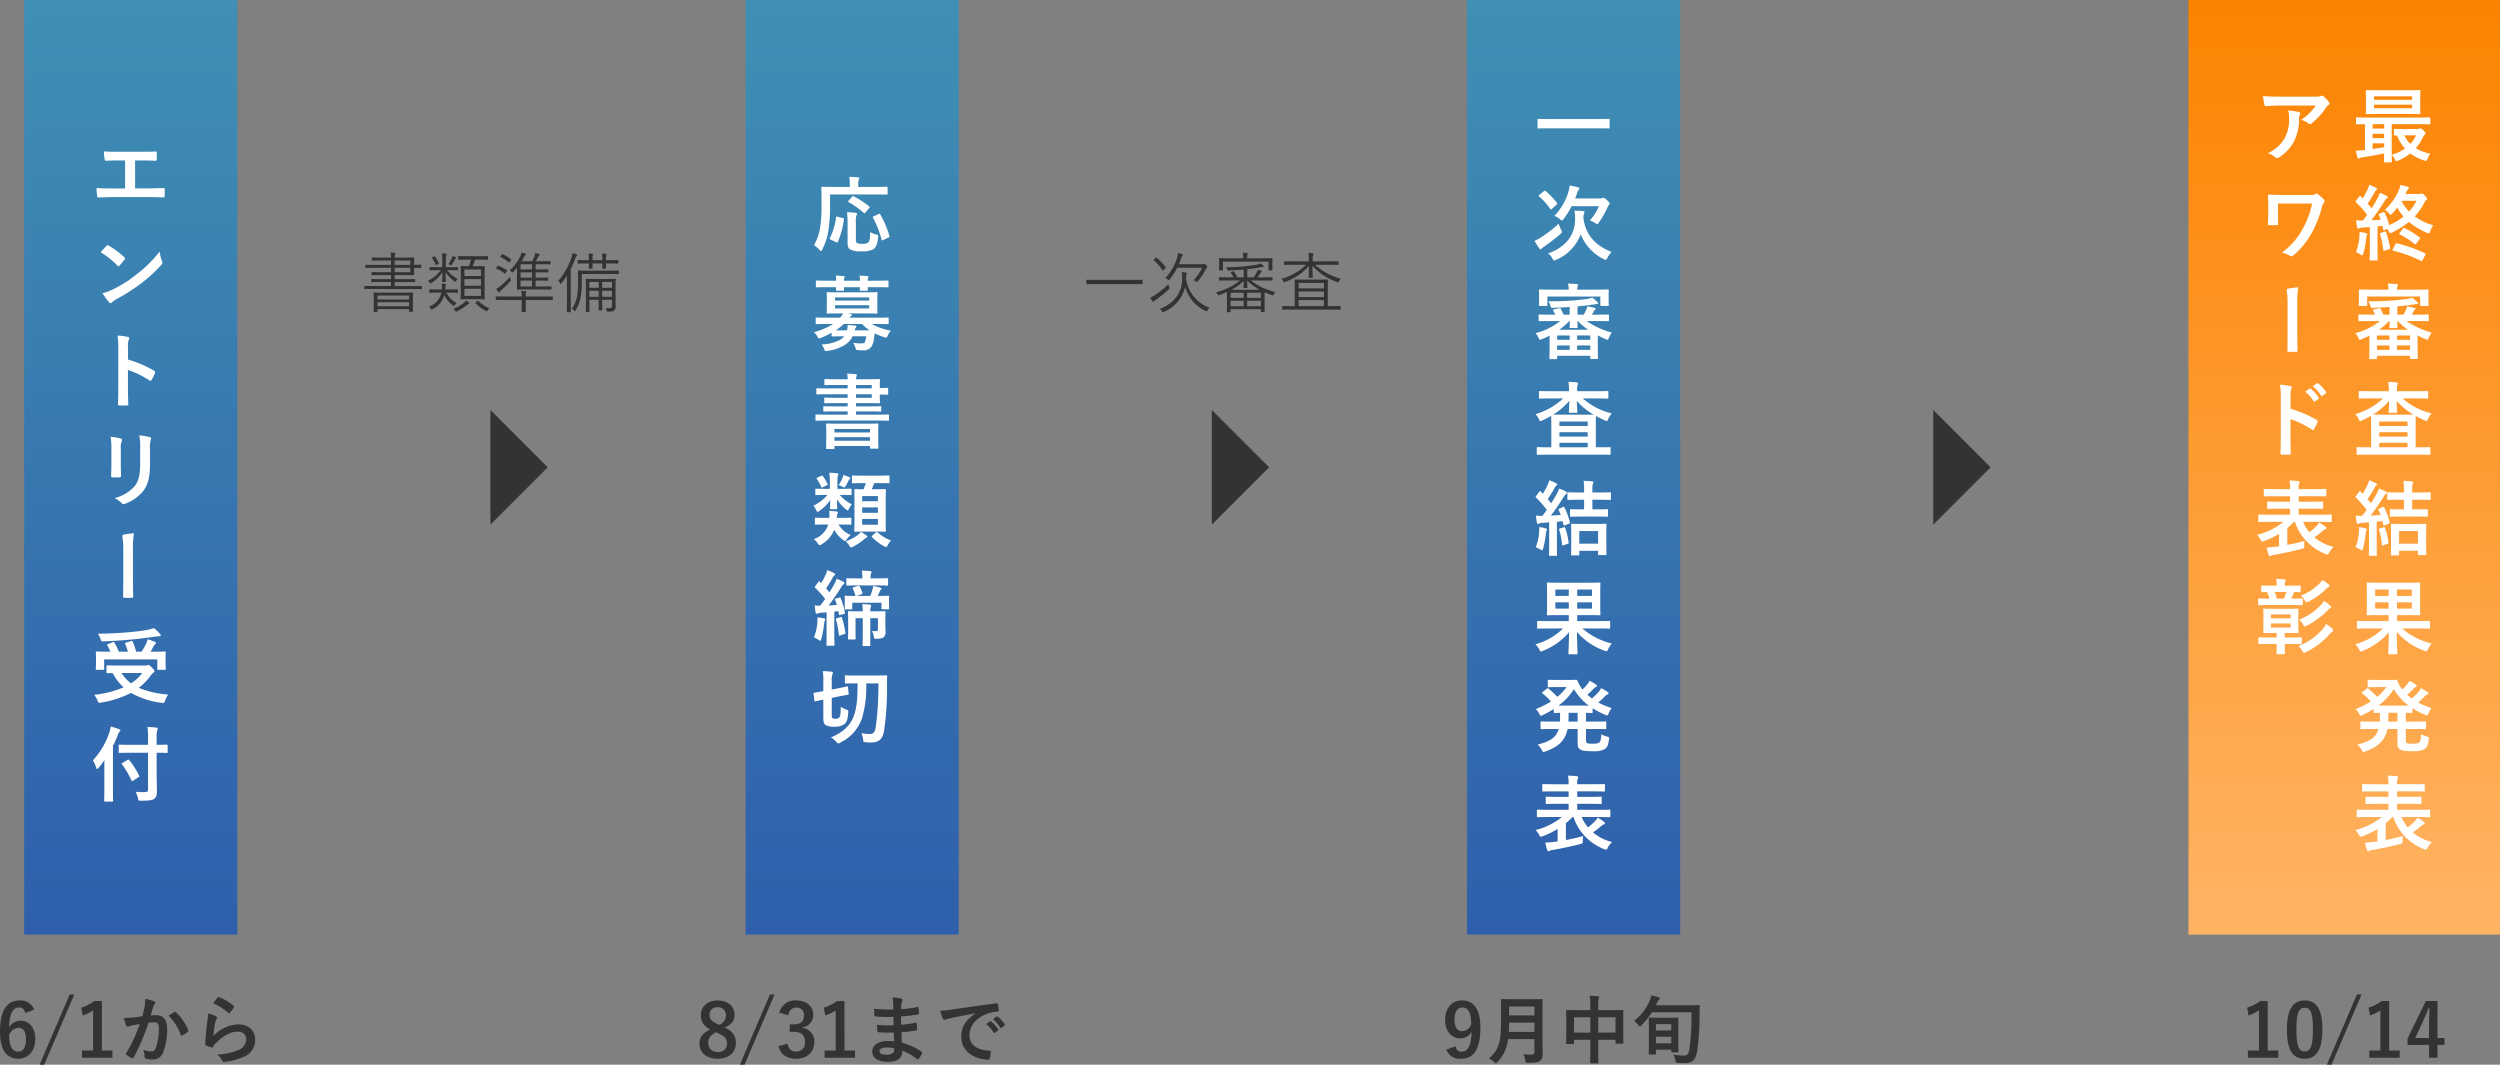 <svg xmlns="http://www.w3.org/2000/svg" xmlns:xlink="http://www.w3.org/1999/xlink" width="609.896" height="259.728" viewBox="0 0 609.896 259.728">
  <rect x="0" y="0" width="609.896" height="259.728" fill="#808080" stroke="none"/>
  <defs>
    <linearGradient id="linear-gradient" x1="0.5" x2="0.5" y2="1" gradientUnits="objectBoundingBox">
      <stop offset="0" stop-color="#3f90b4"/>
      <stop offset="1" stop-color="#2f5fac"/>
    </linearGradient>
    <linearGradient id="linear-gradient-4" x1="0.5" x2="0.5" y2="1" gradientUnits="objectBoundingBox">
      <stop offset="0" stop-color="#fc8300"/>
      <stop offset="1" stop-color="#ffb464"/>
    </linearGradient>
  </defs>
  <g id="グループ_18267" data-name="グループ 18267" transform="translate(14014.896 340)">
    <g id="グループ_18261" data-name="グループ 18261" transform="translate(6 324)">
      <g id="グループ_18252" data-name="グループ 18252" transform="translate(-14437 -2357)">
        <rect id="長方形_24427" data-name="長方形 24427" width="52" height="228" transform="translate(422 1693)" fill="url(#linear-gradient)"/>
        <path id="パス_30374" data-name="パス 30374" d="M1.06-10.86H2.62c1.12,0,2.1.02,3.44.08.22,0,.26-.12.28-.38.02-.5.02-1.06,0-1.56,0-.22-.06-.34-.26-.32-1.18.06-2.28.06-3.5.06H-3.08a33.969,33.969,0,0,1-3.46-.08,11.089,11.089,0,0,0,.16,1.86c.06.3.1.44.34.42.82-.04,1.66-.08,3.1-.08h1.56v6.84H-4.1c-1.28,0-2.8-.02-4.24-.1A11.659,11.659,0,0,0-8.2-2.24c.06.34.1.42.42.4,1.56-.02,2.86-.08,3.68-.08H3.94c1.3,0,3.08.04,4.04.08.24,0,.3-.1.3-.36.02-.52.02-1.08,0-1.6,0-.24-.1-.34-.32-.32-1.36.04-2.7.08-4.04.08H1.06Zm-8.38,22.4A21.171,21.171,0,0,1-3.24,14.8c.1.1.18.16.26.16s.14-.06.24-.16c.28-.3.94-1.1,1.24-1.5a.43.43,0,0,0,.12-.26c0-.08-.06-.16-.18-.28A20.855,20.855,0,0,0-5.38,9.92a.533.533,0,0,0-.26-.1.375.375,0,0,0-.28.16C-6.3,10.38-6.88,11-7.32,11.54Zm.44,9.98a13.858,13.858,0,0,0,1.6,2.22.518.518,0,0,0,.34.22.553.553,0,0,0,.36-.2,6.9,6.9,0,0,1,1.34-.92A43,43,0,0,0,2.8,18.92a32.69,32.69,0,0,0,4.6-4.24c.22-.26.32-.42.32-.6a.978.978,0,0,0-.1-.38,8.927,8.927,0,0,1-.56-2.34A30.047,30.047,0,0,1,1.58,16.8a29.645,29.645,0,0,1-5.76,3.72A12.049,12.049,0,0,1-6.88,21.52ZM-.66,34.86a5.208,5.208,0,0,1,.14-1.88,1.052,1.052,0,0,0,.16-.46c0-.16-.1-.28-.38-.34a14.763,14.763,0,0,0-2.5-.32,15.261,15.261,0,0,1,.2,2.96v9.84c0,1.28-.02,2.46-.08,3.94,0,.24.1.3.38.3a13.218,13.218,0,0,0,1.78,0c.28,0,.38-.06.36-.3-.04-1.44-.08-2.62-.08-3.92V40.26a22.151,22.151,0,0,1,5.26,2.56.307.307,0,0,0,.22.1c.1,0,.18-.08.26-.22a11.755,11.755,0,0,0,.86-1.74c.1-.26,0-.4-.22-.52A28.212,28.212,0,0,0-.66,37.72ZM-4.72,63.4c0,.86-.06,2.02-.06,2.72-.02.24.1.34.38.34h1.6c.32,0,.44-.1.44-.4-.02-.7-.06-1.48-.06-2.52V59.5a4.6,4.6,0,0,1,.22-1.9.838.838,0,0,0,.08-.3c0-.14-.1-.26-.34-.32a14.8,14.8,0,0,0-2.48-.42,13.693,13.693,0,0,1,.22,2.92ZM4.7,59.5a6.026,6.026,0,0,1,.18-2.18A.633.633,0,0,0,4.96,57a.336.336,0,0,0-.28-.34,12.516,12.516,0,0,0-2.6-.44,14.684,14.684,0,0,1,.22,3.26v3.78c0,2.54-.42,4.2-1.34,5.34a9.772,9.772,0,0,1-4.88,2.92,6.5,6.5,0,0,1,1.7,1.22.649.649,0,0,0,.48.24,1.264,1.264,0,0,0,.42-.1,10.319,10.319,0,0,0,4.4-3.14c1.18-1.58,1.62-3.56,1.62-6.52Zm-7.68,52.86c-1.94,0-2.6-.04-2.72-.04-.2,0-.22.02-.22.22V114c0,.2.02.22.22.22.08,0,.54-.02,1.28-.02a13.1,13.1,0,0,0,2.68,3.48A24.421,24.421,0,0,1-8.9,119.5a6.648,6.648,0,0,1,.8,1.42c.16.4.22.52.44.52a1.806,1.806,0,0,0,.42-.04,24.467,24.467,0,0,0,7.3-2.36,20.319,20.319,0,0,0,7.46,2.42c.16.02.3.04.38.04.26,0,.3-.12.46-.56a7.541,7.541,0,0,1,.76-1.5,23.085,23.085,0,0,1-7.16-1.64,14.669,14.669,0,0,0,2.94-3.04,2.613,2.613,0,0,1,.66-.68c.16-.1.24-.18.24-.32,0-.16-.08-.36-.58-.84-.58-.58-.76-.7-.94-.7a.763.763,0,0,0-.26.08,1.907,1.907,0,0,1-.54.06Zm5.8,1.82A10.4,10.4,0,0,1,.08,116.7a9.111,9.111,0,0,1-2.34-2.52Zm-8.38-7.04c-.28.1-.28.14-.16.32a10.763,10.763,0,0,1,.76,1.52h-.72c-1.84,0-2.5-.04-2.62-.04-.2,0-.22.02-.22.22,0,.14.04.46.04,1.14v1c0,1.3-.04,1.76-.04,1.88,0,.2.02.22.22.22h1.6c.2,0,.22-.02.22-.22v-2.32H6.48v2.32c0,.2.02.22.22.22H8.32c.2,0,.22-.02.22-.22,0-.12-.04-.58-.04-1.86v-1.16c0-.54.04-.88.04-1,0-.2-.02-.22-.22-.22-.12,0-.78.04-2.62.04H4.84c.24-.4.44-.78.64-1.16a2.363,2.363,0,0,1,.44-.62c.12-.12.22-.22.22-.34,0-.14-.1-.22-.3-.3-.5-.2-1.06-.4-1.74-.6a4.341,4.341,0,0,1-.3.98,16.766,16.766,0,0,1-1.16,2.04H1.3a12.739,12.739,0,0,0-.84-2.46c-.1-.2-.18-.18-.4-.12l-1.22.38c-.24.08-.28.16-.2.34a12.756,12.756,0,0,1,.68,1.86H-2.9a15.8,15.8,0,0,0-1.08-2.18c-.1-.18-.18-.22-.42-.12Zm11.22-3.9a13.3,13.3,0,0,1-1.68.44c-1.12.2-2.48.38-4.48.56-2.34.2-4.96.34-7.5.36a6.163,6.163,0,0,1,.62,1.26c.2.62.2.62.64.6,2.32-.08,4.74-.24,6.86-.44,2.42-.22,3.96-.44,5.92-.72a6.159,6.159,0,0,1,.96-.08c.22,0,.32-.08.32-.2a.664.664,0,0,0-.22-.42A8.543,8.543,0,0,0,5.66,103.24Zm-1.44,30.4v8.94c0,.48-.2.66-.76.66-.6.02-1.52-.02-2.3-.08a5.185,5.185,0,0,1,.6,1.56c.14.62.14.62.76.62,1.94,0,2.78-.12,3.2-.46.52-.42.66-.84.66-1.86,0-1.1-.06-2.44-.06-3.84v-5.54c1.72,0,2.34.04,2.46.04.2,0,.22-.02.22-.22v-1.58c0-.2-.02-.22-.22-.22-.12,0-.74.04-2.46.04v-1.56a6.2,6.2,0,0,1,.14-1.98,1.037,1.037,0,0,0,.14-.44c0-.1-.12-.2-.32-.22-.72-.08-1.46-.12-2.2-.14a18.366,18.366,0,0,1,.14,2.84v1.5H0c-1.92,0-2.6-.04-2.72-.04-.2,0-.22.02-.22.22v1.58c0,.2.02.22.22.22.12,0,.8-.04,2.72-.04Zm-10.66,8.68c0,1.94-.04,2.9-.04,3.02,0,.2.02.22.22.22h1.74c.2,0,.22-.02.22-.22,0-.1-.04-1.08-.04-3.02V132c.44-.88.82-1.76,1.18-2.66a1.638,1.638,0,0,1,.4-.8c.16-.14.22-.22.22-.36s-.1-.22-.32-.3a16.307,16.307,0,0,0-2.02-.62,7.179,7.179,0,0,1-.34,1.44,18.642,18.642,0,0,1-4.02,6.8,6.375,6.375,0,0,1,.8,1.78c.08.22.14.32.24.32.08,0,.18-.08.34-.26.52-.62,1-1.24,1.44-1.88-.02.82-.02,1.6-.02,2.32Zm8.32-2.72c.22-.14.28-.18.18-.36a20.942,20.942,0,0,0-2.42-3.8c-.14-.14-.18-.18-.38-.06L-2,136.1c-.26.16-.28.18-.14.36A21.517,21.517,0,0,1,.18,140.4c.06.12.1.18.16.18a.619.619,0,0,0,.24-.12Z" transform="translate(448 1743)" fill="#fff"/>
        <path id="パス_30373" data-name="パス 30373" d="M3-6.18c1.48,0,2.96.02,4.46.04.28.02.36-.06.36-.3a14.741,14.741,0,0,0,0-1.88c0-.24-.06-.3-.36-.28-1.54.02-3.08.06-4.6.06H-3.58A25.694,25.694,0,0,1-7.9-8.78a21.707,21.707,0,0,0,.3,2.42c.06.3.22.42.46.42A15.993,15.993,0,0,1-4.2-6.18Z" transform="translate(440 1831) rotate(90)" fill="#fff"/>
      </g>
      <path id="パス_30292" data-name="パス 30292" d="M-12246.242-3990.68v19.779l19.779-19.779Z" transform="translate(-25368.512 5287.564) rotate(135)" fill="#333"/>
      <g id="グループ_18253" data-name="グループ 18253" transform="translate(-14437 -2357)">
        <rect id="長方形_24428" data-name="長方形 24428" width="52" height="228" transform="translate(598 1693)" fill="url(#linear-gradient)"/>
        <path id="パス_30375" data-name="パス 30375" d="M-5.4-12.56H5.76c1.88,0,2.54.04,2.66.04.2,0,.22-.02.22-.2v-1.5c0-.2-.02-.22-.22-.22-.12,0-.78.04-2.66.04H1.48v-.9a1.962,1.962,0,0,1,.14-.86.935.935,0,0,0,.12-.38c0-.1-.12-.18-.32-.2C.74-16.8.04-16.86-.7-16.86a8.1,8.1,0,0,1,.12,1.62v.84H-4.6c-1.9,0-2.56-.04-2.68-.04-.22,0-.24.02-.24.22,0,.12.04,1.22.04,3.66A36.247,36.247,0,0,1-7.8-4.64,12.022,12.022,0,0,1-9.32-.2,5.815,5.815,0,0,1-8.02.92c.18.22.3.32.4.32s.18-.12.32-.38A14.838,14.838,0,0,0-5.78-3.86a39.576,39.576,0,0,0,.38-6.32ZM.9-5.78a5.173,5.173,0,0,1,.12-1.6.849.849,0,0,0,.16-.44c0-.14-.16-.24-.4-.26-.6-.08-1.4-.14-2.04-.16a20.992,20.992,0,0,1,.14,2.4V-1C-1.12.1-.96.5-.56.8a5.21,5.21,0,0,0,2.9.5A5.1,5.1,0,0,0,5.18.78C5.8.36,6.16-.36,6.32-2.14c.06-.54.06-.54-.48-.66A5.169,5.169,0,0,1,4.4-3.38c-.04,1.54-.14,2.24-.52,2.56a2.264,2.264,0,0,1-1.42.3,2.4,2.4,0,0,1-1.28-.2C.92-.9.9-1.1.9-1.76ZM8.84-2.06c.28-.14.3-.16.24-.38A24.771,24.771,0,0,0,6.84-7.72c-.1-.18-.14-.18-.38-.06l-1.2.54c-.26.12-.28.18-.18.36a24.061,24.061,0,0,1,2.1,5.36c.06.22.1.22.38.08ZM-3.56-7.14c-.3-.08-.34-.08-.36.14a15.907,15.907,0,0,1-1.5,5.04c-.1.18-.1.28.14.4l1.36.64c.24.1.32.14.42-.04A20.6,20.6,0,0,0-2.02-6.48c.04-.24,0-.26-.26-.32Zm2.68-3.88c-.18.2-.14.24,0,.32A21.456,21.456,0,0,1,2.84-8.04c.14.14.18.14.38-.1l.94-1.1c.1-.12.14-.18.14-.24,0-.04-.04-.1-.14-.16a21.6,21.6,0,0,0-3.8-2.48c-.2-.1-.22-.08-.4.12ZM-5.02,21.84c0,.22.02.24.22.24.12,0,.74-.04,2.6-.04h.24a3.7,3.7,0,0,1-.76.72,9.675,9.675,0,0,1-4.76,1.26,4.318,4.318,0,0,1,.64,1.12c.14.38.22.5.42.5a2.856,2.856,0,0,0,.46-.06,10.325,10.325,0,0,0,4.34-1.54,5.128,5.128,0,0,0,1.74-2H3.44a5.844,5.844,0,0,1-.3,1.34c-.12.3-.36.4-.86.4a13.363,13.363,0,0,1-2.04-.16A4.411,4.411,0,0,1,.8,24.86c.16.52.16.52.62.56a10.3,10.3,0,0,0,1.14.04,2.268,2.268,0,0,0,2.2-.96,5.637,5.637,0,0,0,.58-1.96c.06-.4.1-.8.14-1.22a14.637,14.637,0,0,0,2.34.94,2.6,2.6,0,0,0,.46.12c.16,0,.22-.14.4-.52a5.331,5.331,0,0,1,.74-1.2,14.763,14.763,0,0,1-4.66-1.62h1.4c1.8,0,2.38.04,2.52.04.2,0,.22-.02.22-.22V17.68c0-.2-.02-.22-.22-.22-.14,0-.72.04-2.52.04H-.72a1.329,1.329,0,0,1,.4-.32q.24-.12.24-.3c0-.14-.1-.2-.32-.26l-.7-.16H3.22c1.92,0,2.6.04,2.74.04.2,0,.22-.02.22-.24,0-.12-.04-.52-.04-1.52v-1.7c0-1.02.04-1.42.04-1.54,0-.2-.02-.22-.22-.22-.14,0-.82.04-2.74.04H-3.24c-1.94,0-2.62-.04-2.76-.04-.2,0-.22.02-.22.22,0,.12.04.52.04,1.54v1.7c0,1-.04,1.4-.04,1.52,0,.22.02.24.22.24.14,0,.82-.04,2.76-.04h1.02a5.145,5.145,0,0,1-.72,1.04H-6.2c-1.78,0-2.38-.04-2.5-.04-.18,0-.2.02-.2.22v1.18c0,.2.02.22.2.22.12,0,.72-.04,2.5-.04h1.54a16.27,16.27,0,0,1-4.68,2,3.693,3.693,0,0,1,.84,1.02c.2.36.28.5.46.5a1.375,1.375,0,0,0,.46-.16,20.133,20.133,0,0,0,2.56-1.22ZM.64,20.58a1.6,1.6,0,0,1,.24-.64.68.68,0,0,0,.14-.3c0-.12-.14-.18-.36-.22-.54-.04-1.12-.1-1.78-.14a4.884,4.884,0,0,1-.14,1.3H-4a13.093,13.093,0,0,0,1.96-1.54H2.4a11.8,11.8,0,0,0,1.82,1.54Zm3.5-5.32H-4.18v-.8H4.14Zm0-2.7v.78H-4.18v-.78ZM-6.12,8.48c-1.78,0-2.4-.04-2.52-.04-.2,0-.22.02-.22.22v1.2c0,.22.02.24.22.24.12,0,.74-.04,2.52-.04h2.2c0,.34-.02.56-.02.64,0,.2.02.22.24.22h1.48c.22,0,.24-.02.24-.22,0-.08-.02-.3-.04-.64h3.9c0,.34-.02.56-.02.64,0,.2.02.22.24.22H3.58c.22,0,.24-.02.24-.22,0-.08-.02-.3-.04-.64H6.12c1.78,0,2.4.04,2.52.04.2,0,.22-.02.22-.24V8.66c0-.2-.02-.22-.22-.22-.12,0-.74.04-2.52.04H3.78a1.713,1.713,0,0,1,.1-.64.761.761,0,0,0,.1-.3c0-.1-.1-.16-.28-.18-.54-.06-1.26-.1-1.9-.12a10.74,10.74,0,0,1,.1,1.24H-2.02a1.713,1.713,0,0,1,.1-.64.761.761,0,0,0,.1-.3c0-.1-.1-.16-.28-.18-.54-.06-1.26-.1-1.9-.12a10.74,10.74,0,0,1,.1,1.24ZM6.28,42.6c1.76,0,2.36.04,2.48.04.2,0,.22-.02.22-.22v-1.1c0-.18-.02-.2-.22-.2-.12,0-.72.04-2.48.04H.94v-.8h3.2c1.94,0,2.62.04,2.74.04.18,0,.2-.02.2-.22v-.86c0-.2-.02-.22-.2-.22-.12,0-.8.04-2.74.04H.94v-.8H3.26c2.12,0,3.18.04,3.3.04.2,0,.22-.02.22-.22,0-.12-.04-.72-.04-1.78v-.12c1.06,0,1.68.04,1.8.04.22,0,.24-.02.24-.22V34.86c0-.22-.02-.24-.24-.24-.12,0-.74.04-1.8.04v-.2c0-1.1.04-1.62.04-1.74,0-.22-.02-.24-.22-.24-.12,0-1.18.04-3.3.04H.94a1.759,1.759,0,0,1,.1-.66.985.985,0,0,0,.1-.36c0-.12-.12-.2-.28-.22-.7-.08-1.36-.12-2.1-.14a7.151,7.151,0,0,1,.14,1.38H-3.78c-1.96,0-2.64-.04-2.78-.04-.2,0-.22.02-.22.24v1.02c0,.2.02.22.22.22.14,0,.82-.04,2.78-.04H-1.1v.84H-5.82c-1.9,0-2.58-.04-2.7-.04-.2,0-.22.02-.22.22V36c0,.2.02.22.22.22.12,0,.8-.04,2.7-.04H-1.1v.86H-3.88c-1.92,0-2.58-.04-2.7-.04-.22,0-.24.02-.24.22v.94c0,.2.02.22.24.22.12,0,.78-.04,2.7-.04H-1.1v.8H-4.08c-1.96,0-2.62-.04-2.76-.04-.18,0-.2.02-.2.22v.86c0,.2.02.22.2.22.14,0,.8-.04,2.76-.04H-1.1v.8H-6.28c-1.76,0-2.36-.04-2.48-.04-.18,0-.2.02-.2.2v1.1c0,.2.02.22.2.22.12,0,.72-.04,2.48-.04Zm-1.5-5.56H.94v-.86H4.78Zm0-3.12v.84H.94v-.84ZM-4.54,49.54c.2,0,.22-.02.22-.22V48.8H4.36v.46c0,.18.02.2.22.2h1.6c.2,0,.22-.02.22-.2,0-.12-.04-.54-.04-2.78V45c0-.86.04-1.32.04-1.44,0-.22-.02-.24-.22-.24-.14,0-.84.04-2.78.04H-3.36c-1.94,0-2.64-.04-2.78-.04-.2,0-.22.02-.22.24,0,.12.04.58.04,1.68v1.28c0,2.28-.04,2.68-.04,2.8,0,.2.02.22.22.22Zm.22-2.02v-.86H4.36v.86Zm0-2.86H4.36v.84H-4.32Zm7.66,13.2a12.261,12.261,0,0,1-.58,1.5c-1.38,0-1.9-.04-2-.04-.22,0-.24.02-.24.2,0,.14.04.82.04,2.42v5.24c0,1.52-.04,2.2-.04,2.3,0,.22.02.24.24.24.12,0,.66-.04,2.28-.04H5.7c1.6,0,2.16.04,2.3.04.2,0,.22-.02.22-.24,0-.1-.04-.78-.04-2.3V61.86c0-1.52.04-2.22.04-2.34,0-.18-.02-.2-.22-.2-.14,0-.7.04-2.3.04H4.76a15.479,15.479,0,0,0,.62-1.5h1c1.8,0,2.4.04,2.52.04.18,0,.2-.02.2-.22V56.22c0-.2-.02-.22-.2-.22-.12,0-.72.04-2.52.04H2.66C.88,56.04.28,56,.16,56c-.2,0-.22.02-.22.22v1.46c0,.2.02.22.22.22.12,0,.72-.04,2.5-.04ZM6.28,68.02H2.44V66.6H6.28ZM2.44,65.1V63.78H6.28V65.1Zm0-4.08H6.28v1.26H2.44Zm-5.2-.28c1.7,0,2.26.04,2.38.04.2,0,.22-.02.22-.22V59.44c0-.2-.02-.22-.22-.22-.12,0-.68.04-2.38.04H-3.6V57.74a8.081,8.081,0,0,1,.08-1.6,1.9,1.9,0,0,0,.14-.48c0-.1-.1-.18-.32-.2-.68-.08-1.16-.12-1.88-.14a16.53,16.53,0,0,1,.14,2.42v1.52h-.98c-1.68,0-2.26-.04-2.38-.04-.18,0-.2.02-.2.22v1.12c0,.2.02.22.2.22.12,0,.7-.04,2.38-.04h.4a10.657,10.657,0,0,1-3.46,2.64,3.74,3.74,0,0,1,.72,1.1c.12.26.2.38.34.38.12,0,.24-.08.46-.24A10.866,10.866,0,0,0-5.34,62c-.02,1.44-.08,1.82-.08,2,0,.2.02.22.22.22h1.34c.2,0,.22-.02.22-.22s-.04-.6-.08-2.2a10.108,10.108,0,0,0,2.18,2.44c.22.18.34.28.44.28.14,0,.22-.16.36-.48A4.467,4.467,0,0,1-.1,63.02a9.087,9.087,0,0,1-2.92-2.28Zm-3.08,7.22a5.552,5.552,0,0,1-3.52,3.56,4.309,4.309,0,0,1,.96,1.04c.2.32.32.44.46.44a.945.945,0,0,0,.42-.18,7.242,7.242,0,0,0,3.14-3.56A7.459,7.459,0,0,0-2.2,71.72c.22.16.34.26.46.26.14,0,.24-.14.44-.44a4.633,4.633,0,0,1,.94-1.02,6.209,6.209,0,0,1-2.98-2.56h.5c1.74,0,2.28.04,2.4.04.22,0,.24-.02.24-.22V66.52c0-.2-.02-.22-.24-.22-.12,0-.66.04-2.4.04h-.92a2.673,2.673,0,0,1,.18-1,.857.857,0,0,0,.1-.32c0-.12-.12-.2-.34-.24-.44-.06-.98-.1-1.78-.16a8.208,8.208,0,0,1,.02,1.72H-6.5c-1.7,0-2.26-.04-2.38-.04-.2,0-.22.02-.22.22v1.26c0,.2.02.22.22.22.12,0,.68-.04,2.38-.04Zm7.96,1.8a3.787,3.787,0,0,1-.68.7,10.24,10.24,0,0,1-3,1.6,4.3,4.3,0,0,1,.82,1c.2.34.3.48.48.48a1.45,1.45,0,0,0,.52-.2,13.044,13.044,0,0,0,2.68-1.8,2.448,2.448,0,0,1,.52-.36c.14-.06.24-.12.24-.24,0-.1-.02-.18-.22-.32A13.438,13.438,0,0,0,2.12,69.76Zm2.82.88c-.12.1-.16.18-.16.24a.27.27,0,0,0,.1.2,11.838,11.838,0,0,0,2.9,2.18,1.143,1.143,0,0,0,.46.18c.16,0,.26-.12.44-.46a4.64,4.64,0,0,1,.82-1.12,10.51,10.51,0,0,1-3.3-1.98.373.373,0,0,0-.2-.1.375.375,0,0,0-.26.14ZM-3.3,58.36a6.244,6.244,0,0,1,.96.4.9.9,0,0,0,.38.16c.12,0,.2-.1.36-.36a13.5,13.5,0,0,0,.68-1.24,1.442,1.442,0,0,1,.28-.38c.14-.12.18-.2.18-.28s-.06-.18-.22-.24a10.5,10.5,0,0,0-1.48-.54,3.2,3.2,0,0,1-.28.88A10.539,10.539,0,0,1-3.3,58.36ZM-8.46,56.5c-.28.14-.26.2-.12.4a10.619,10.619,0,0,1,1.02,1.9c.08.2.14.18.38.06l.94-.44c.26-.12.3-.18.2-.4a10.6,10.6,0,0,0-1.1-1.86c-.14-.16-.2-.18-.4-.08Zm4.52,29.52c-.26.08-.3.14-.22.32.16.42.3.82.42,1.24-.7.06-1.36.1-2,.14.94-1.24,2-2.76,3.02-4.4a2.612,2.612,0,0,1,.62-.78c.16-.1.22-.18.22-.32,0-.12-.06-.18-.24-.28a13.91,13.91,0,0,0-1.66-.74,8.929,8.929,0,0,1-.56,1.26q-.57,1.02-1.2,2.04c-.26-.32-.54-.64-.82-.96a26.184,26.184,0,0,0,1.58-2.58,1.568,1.568,0,0,1,.44-.58.308.308,0,0,0,.18-.26c0-.12-.08-.22-.26-.32-.5-.24-1.08-.5-1.66-.72a5.527,5.527,0,0,1-.36,1.06,17.463,17.463,0,0,1-1.12,2.1c-.1-.1-.22-.2-.32-.32-.14-.16-.2-.14-.36.06l-.76.98c-.14.2-.18.26-.04.44A22.376,22.376,0,0,1-6.6,86.12c-.38.56-.78,1.1-1.2,1.64-.44,0-.84-.02-1.34-.06a16.947,16.947,0,0,0,.22,1.7c.04.2.12.32.26.32a.587.587,0,0,0,.32-.08,1.766,1.766,0,0,1,.74-.16l1.36-.1V94.7c0,1.84-.04,2.5-.04,2.62,0,.2.02.22.22.22h1.52c.2,0,.22-.02.22-.22,0-.1-.04-.78-.04-2.62V89.2l.98-.12.14.76c.02.24.06.24.34.16l.86-.2c.26-.06.3-.14.26-.36A17.861,17.861,0,0,0-2.8,85.92c-.08-.18-.14-.2-.32-.14ZM8.1,91.32c0-1.26.04-1.9.04-2,0-.2-.02-.22-.22-.22-.14,0-.76.04-2.48.04H4.42a4.528,4.528,0,0,1,.08-.92,2.273,2.273,0,0,0,.12-.5c0-.1-.1-.18-.3-.22-.52-.06-1.18-.1-1.86-.12a14.32,14.32,0,0,1,.12,1.76h-.9c-1.74,0-2.34-.04-2.48-.04-.2,0-.22.02-.22.22,0,.12.04.64.04,1.86v2.6c0,1.34-.04,1.86-.04,1.98,0,.22.02.24.22.24H.64c.2,0,.2-.02.2-.24,0-.12-.02-.66-.02-1.92V90.82H2.58v3.64c0,2-.04,2.8-.04,2.94,0,.2.02.22.24.22H4.2c.2,0,.22-.02.22-.22V90.82H6.28v2.66c0,.38-.16.5-.46.5-.34,0-.64-.02-1-.04a3.563,3.563,0,0,1,.44,1.3c.1.62.1.62.74.6.9-.04,1.42-.14,1.66-.38a1.483,1.483,0,0,0,.48-1.28c0-.52-.04-1.14-.04-2.16ZM.36,83.28c-.3.1-.3.18-.18.4a6.9,6.9,0,0,1,.56,1.5.288.288,0,0,0,.12.2c-1.72,0-2.36-.04-2.48-.04-.2,0-.22.02-.22.22,0,.12.04.42.04.94v.3c0,1.26-.04,1.52-.04,1.64,0,.2.02.22.22.22h1.4c.22,0,.24-.02.24-.22v-1.4H7.14v1.38c0,.2.02.22.22.22H8.8c.2,0,.22-.02.22-.22,0-.12-.04-.38-.04-1.62v-.44c0-.38.04-.68.04-.8,0-.2-.02-.22-.22-.22-.12,0-.76.04-2.56.04l.52-1.14A.736.736,0,0,1,7,83.86a.331.331,0,0,0,.16-.26c0-.12-.12-.18-.28-.22a11.406,11.406,0,0,0-1.76-.42,4.8,4.8,0,0,1-.2.96,9.035,9.035,0,0,1-.52,1.46H1.08L2.24,85c.28-.1.3-.2.24-.4a7.721,7.721,0,0,0-.68-1.56c-.08-.14-.14-.2-.38-.12Zm5.62-.46c1.82,0,2.46.04,2.58.04.2,0,.2-.02.2-.22V81.28c0-.2,0-.22-.2-.22-.12,0-.76.04-2.58.04H4.5v-.16a2.731,2.731,0,0,1,.1-1.04.935.935,0,0,0,.12-.38c0-.1-.12-.18-.32-.2-.72-.06-1.34-.1-2.06-.12a8.352,8.352,0,0,1,.14,1.74v.16H1.34c-1.8,0-2.44-.04-2.54-.04-.2,0-.22.02-.22.22v1.36c0,.2.02.22.22.22.1,0,.74-.04,2.54-.04ZM-9.32,95.48a10.018,10.018,0,0,1,1.08.6,1.39,1.39,0,0,0,.44.24c.14,0,.18-.16.28-.48a23.183,23.183,0,0,0,.68-3.72,2.592,2.592,0,0,1,.16-.74.491.491,0,0,0,.1-.3c0-.08-.1-.2-.34-.24-.4-.08-.92-.16-1.54-.24a8.382,8.382,0,0,1-.04,1.24A11.724,11.724,0,0,1-9.32,95.48Zm5.58-4.64c-.24.08-.26.1-.2.3a24.142,24.142,0,0,1,.7,3.74c.02.22.06.24.34.14l1-.34c.28-.1.28-.16.24-.36a26.3,26.3,0,0,0-.82-3.62c-.06-.2-.1-.22-.34-.14ZM6.4,106.72a75.4,75.4,0,0,1-.66,10.72c-.22,1.24-.62,1.62-1.42,1.62a12.425,12.425,0,0,1-2.08-.2,4.936,4.936,0,0,1,.44,1.64c.06.54.08.54.6.58s.9.06,1.28.06c1.94,0,2.86-.8,3.22-2.86a73.184,73.184,0,0,0,.72-11.5c0-.54,0-1.12.04-1.78,0-.2-.04-.24-.22-.24-.12,0-.74.04-2.58.04H1c-1.84,0-2.44-.04-2.56-.04-.2,0-.22.02-.22.22v1.56c0,.2.02.22.22.22.12,0,.72-.04,2.56-.04h.32c-.02,3.42-.12,5.78-.94,7.98-.9,2.34-2.52,3.9-5.56,5.2a5.624,5.624,0,0,1,1.34,1.12c.22.24.32.36.44.36a1.74,1.74,0,0,0,.54-.24,10.327,10.327,0,0,0,5.22-5.8,26.737,26.737,0,0,0,1.06-8.62Zm-11.38,3.54,1.6-.34c1.58-.3,2.12-.38,2.3-.42.22-.04.24-.06.22-.26l-.16-1.6c-.02-.2-.02-.22-.22-.18-.18.02-.7.18-2.26.48l-1.48.28v-1.86a5.2,5.2,0,0,1,.14-1.84.867.867,0,0,0,.12-.42c0-.12-.12-.2-.38-.24-.66-.08-1.28-.12-2.06-.14a15.948,15.948,0,0,1,.12,2.64v2.24c-1.48.28-2,.36-2.2.4-.18.04-.2.04-.18.26l.2,1.64c.02.2.04.22.24.18l1.94-.4v4.58c0,1.06.24,1.46.74,1.72a4.378,4.378,0,0,0,1.96.3,4.076,4.076,0,0,0,2.26-.5c.64-.42,1-1.04,1.12-2.96.04-.52.04-.54-.48-.72a6.025,6.025,0,0,1-1.34-.68c-.04,1.98-.12,2.4-.44,2.68a1.2,1.2,0,0,1-.86.24,1.391,1.391,0,0,1-.72-.14c-.14-.1-.18-.26-.18-.66Z" transform="translate(624 1753)" fill="#fff"/>
      </g>
      <path id="パス_30293" data-name="パス 30293" d="M-12246.242-3990.68v19.779l19.779-19.779Z" transform="translate(-25192.512 5287.564) rotate(135)" fill="#333"/>
      <g id="グループ_18254" data-name="グループ 18254" transform="translate(-14421 -2357)">
        <rect id="長方形_24429" data-name="長方形 24429" width="52" height="228" transform="translate(758 1693)" fill="url(#linear-gradient)"/>
        <path id="パス_30381" data-name="パス 30381" d="M6.02-6.7c1.8,0,2.42.04,2.54.04.2,0,.22-.02.22-.2V-8.8c0-.18-.02-.2-.22-.2-.12,0-.74.04-2.54.04H-6.04C-7.84-8.96-8.46-9-8.58-9c-.2,0-.22.02-.22.2v1.94c0,.18.02.2.22.2.12,0,.74-.04,2.54-.04ZM9.28,23.48c-3.64-1.46-6.22-3.76-6.88-8.14a3.3,3.3,0,0,1,.12-1.16.973.973,0,0,0,.12-.44c0-.14-.1-.2-.32-.24-.72-.06-1.4-.1-2.12-.12a10.086,10.086,0,0,1,.16,2.08c0,3.86-2.3,6.86-6.56,8.36A4.892,4.892,0,0,1-5.14,25.1c.18.32.24.44.4.44a1.375,1.375,0,0,0,.46-.16,10.9,10.9,0,0,0,6.02-6.22,11.522,11.522,0,0,0,5.6,6.06,1.31,1.31,0,0,0,.48.18c.16,0,.22-.14.4-.46A5.5,5.5,0,0,1,9.28,23.48ZM6.18,12.3a13.082,13.082,0,0,1-2.22,3.5,5.738,5.738,0,0,1,1.34.62c.24.16.38.26.48.26.14,0,.22-.14.4-.42a23.206,23.206,0,0,0,2.1-3.68,1.732,1.732,0,0,1,.36-.6.426.426,0,0,0,.14-.32c0-.16-.06-.3-.62-.82-.62-.56-.74-.58-.88-.58a.838.838,0,0,0-.3.08,1.149,1.149,0,0,1-.48.08H.36c.16-.4.32-.8.46-1.2a2.379,2.379,0,0,1,.4-.9.512.512,0,0,0,.2-.36c0-.12-.12-.22-.36-.28A20.2,20.2,0,0,0-.98,7.26a9.113,9.113,0,0,1-.36,1.8,14.42,14.42,0,0,1-3.34,5.6,5.213,5.213,0,0,1,1.38.84c.24.2.36.3.46.3s.2-.12.4-.36A19.853,19.853,0,0,0-.5,12.3Zm-9.82,4.28a30.891,30.891,0,0,1-4.42,3.4,9.466,9.466,0,0,1-1.48.78c.36.66.82,1.34,1.12,1.78.1.16.24.28.34.28a.41.41,0,0,0,.3-.18,2.923,2.923,0,0,1,.6-.48,46.912,46.912,0,0,0,4-3.1c.22-.22.32-.34.32-.48a1.337,1.337,0,0,0-.2-.56A8.659,8.659,0,0,1-3.64,16.58ZM-8.36,9.54c-.22.18-.24.22-.08.36A15.781,15.781,0,0,1-5.68,13c.12.18.16.16.4-.04l1.16-1.08c.18-.18.18-.22.06-.38A18.947,18.947,0,0,0-6.82,8.6.412.412,0,0,0-7,8.5c-.06,0-.12.04-.22.12Zm5.1,30.78A16.411,16.411,0,0,1-9.3,43.28a4.265,4.265,0,0,1,.8,1.26c.1.24.16.34.3.34a1.218,1.218,0,0,0,.46-.14,20.023,20.023,0,0,0,1.88-.86v2.3c0,2.54-.04,3.1-.04,3.22,0,.2.02.22.22.22h1.44c.2,0,.22-.02.22-.22v-.6H4.06v.54c0,.22.02.24.22.24H5.72c.2,0,.22-.02.22-.24,0-.1-.04-.68-.04-3.18V43.82c.6.32,1.22.62,1.88.9a1.315,1.315,0,0,0,.48.16c.14,0,.22-.14.36-.5a6.678,6.678,0,0,1,.7-1.24,20.666,20.666,0,0,1-6.16-2.82h2.7c1.8,0,2.42.04,2.54.04.2,0,.22-.02.22-.22V38.96c0-.22-.02-.24-.22-.24-.12,0-.74.04-2.54.04H4.46a9.2,9.2,0,0,0,.5-.88.555.555,0,0,1,.26-.3c.12-.08.18-.14.18-.24,0-.12-.06-.16-.26-.22-.52-.14-1.12-.28-1.8-.4a3.594,3.594,0,0,1-.24.78,9.267,9.267,0,0,1-.64,1.26H.96V36.74c1.18-.1,2.3-.22,3.36-.38.6-.08,1-.14,1.26-.16.32-.02.42-.08.42-.2,0-.1-.04-.18-.18-.32a14.567,14.567,0,0,0-1.26-1.06A10.692,10.692,0,0,1,2.78,35a68.062,68.062,0,0,1-8.94.5,3.66,3.66,0,0,1,.52,1.12c.14.48.2.5.7.48,1.38-.06,2.7-.12,3.98-.2v1.86H-2.44a13.478,13.478,0,0,0-.7-1.42c-.1-.18-.16-.22-.36-.16l-1.3.32c-.24.06-.28.12-.16.32.16.3.32.58.48.94h-1.3c-1.8,0-2.42-.04-2.54-.04-.2,0-.22.02-.22.24v1.18c0,.2.02.22.22.22.12,0,.74-.04,2.54-.04Zm-.22,2.12a17.323,17.323,0,0,0,2.44-2.12h.12c-.02.66-.06,1.2-.06,1.48,0,.2.02.22.22.22H.76c.2,0,.22-.02.22-.22,0-.28-.04-.82-.06-1.48h.1a16.053,16.053,0,0,0,2.54,2.12ZM.86,47.36V46.28h3.2v1.08Zm3.2-3.52V44.9H.86V43.84Zm-8.08,3.52V46.28H-.96v1.08Zm0-2.46V43.84H-.96V44.9ZM.88,32.66a2.2,2.2,0,0,1,.1-.78,1.394,1.394,0,0,0,.12-.38c0-.1-.1-.18-.3-.2-.7-.06-1.44-.1-2.16-.12a6.1,6.1,0,0,1,.16,1.48H-5.62c-1.82,0-2.48-.04-2.62-.04-.2,0-.22.02-.22.24,0,.12.04.42.04,1v.6c0,1.56-.04,1.82-.04,1.94,0,.22.02.24.22.24h1.62c.2,0,.22-.02.22-.24V34.34H6.52V36.4c0,.22.02.24.24.24h1.6c.2,0,.22-.02.22-.24,0-.12-.04-.38-.04-1.94v-.74c0-.44.04-.74.04-.86,0-.22-.02-.24-.22-.24-.14,0-.8.04-2.62.04ZM-2.54,59.2A16.729,16.729,0,0,1-9.3,63.04a4.221,4.221,0,0,1,.82,1.2c.16.36.24.5.38.5a1.455,1.455,0,0,0,.48-.18c.7-.32,1.42-.7,2.14-1.12,0,.26.04.92.04,2.14v5.54H-6.3c-1.74,0-2.34-.04-2.46-.04-.2,0-.22.02-.22.22v1.44c0,.2.02.22.22.22.12,0,.72-.04,2.46-.04H6.36c1.74,0,2.34.04,2.46.04.18,0,.2-.02.2-.22V71.3c0-.2-.02-.22-.2-.22-.12,0-.72.04-2.46.04H5.42V65.58c0-1.16.02-1.82.04-2.1a21.668,21.668,0,0,0,2.16,1.06,1.375,1.375,0,0,0,.46.16c.16,0,.22-.14.38-.52a4.305,4.305,0,0,1,.86-1.32A16.5,16.5,0,0,1,2.24,59.2H5.66c1.84,0,2.48.04,2.6.04.2,0,.22-.02.22-.2v-1.4c0-.22-.02-.24-.22-.24-.12,0-.76.04-2.6.04H.86v-.32a2.773,2.773,0,0,1,.12-1.18,1.337,1.337,0,0,0,.1-.38c0-.12-.1-.24-.3-.26-.68-.08-1.32-.12-2.04-.14a13.794,13.794,0,0,1,.14,2.22v.06H-5.64c-1.84,0-2.48-.04-2.6-.04-.2,0-.22.02-.22.24v1.4c0,.18.02.2.22.2.12,0,.76-.04,2.6-.04ZM.68,62.7c.2,0,.22-.02.22-.22,0-.44-.1-1.6-.12-2.68a15.726,15.726,0,0,0,4.1,3.34c-.38.02-1.06.02-2.28.02H-2.6c-1.34,0-2.04-.02-2.38-.02a16.456,16.456,0,0,0,3.94-3.36c-.02,1.14-.12,2.26-.12,2.7,0,.2.02.22.22.22Zm-4.14,8.42v-1.1h6.9v1.1Zm6.9-6.28v1.08h-6.9V64.84Zm-6.9,3.68V67.44h6.9v1.08Zm0,17.56c-.24.1-.26.16-.18.34.18.4.34.8.5,1.22-.8.06-1.6.1-2.4.14.96-1.26,2.02-2.8,3.08-4.48a2.612,2.612,0,0,1,.62-.78c.16-.1.22-.18.22-.32,0-.12-.06-.18-.24-.28a13.91,13.91,0,0,0-1.66-.74,8.929,8.929,0,0,1-.56,1.26c-.44.78-.88,1.56-1.38,2.32-.28-.34-.56-.68-.86-1a27.939,27.939,0,0,0,1.74-2.82,1.088,1.088,0,0,1,.38-.48.308.308,0,0,0,.18-.26c0-.12-.08-.22-.26-.32a14.267,14.267,0,0,0-1.66-.72,5.527,5.527,0,0,1-.36,1.06,19.9,19.9,0,0,1-1.2,2.24l-.52-.54c-.14-.16-.2-.14-.36.06l-.74.98c-.08.12-.14.18-.14.26a.27.27,0,0,0,.1.18,23.27,23.27,0,0,1,2.62,3q-.51.72-1.08,1.44a10.372,10.372,0,0,1-1.56-.06c.06.64.12,1.18.22,1.7.04.2.12.32.26.32a.564.564,0,0,0,.3-.08,2.065,2.065,0,0,1,.76-.16c.54-.04,1.1-.08,1.68-.14v5.34c0,1.84-.04,2.5-.04,2.62,0,.2.02.22.22.22h1.52c.2,0,.22-.02.22-.22,0-.1-.04-.78-.04-2.62V89.28c.46-.04.92-.1,1.38-.16l.22.88c.06.24.1.24.38.14l.96-.38c.22-.1.28-.14.22-.38A17.172,17.172,0,0,0-2.24,85.8c-.1-.2-.14-.2-.32-.12ZM1.16,97.5c.2,0,.22-.02.22-.22v-.9h4.6v.84c0,.18.02.2.22.2H7.8c.2,0,.22-.02.22-.2,0-.12-.04-.64-.04-3.4V92c0-1.3.04-1.86.04-1.98,0-.22-.02-.24-.22-.24-.14,0-.7.04-2.38.04H1.98c-1.68,0-2.24-.04-2.38-.04-.2,0-.22.02-.22.24,0,.12.04.68.04,2.26v1.58c0,2.78-.04,3.3-.04,3.42,0,.2.02.22.22.22Zm.22-5.94h4.6v3.08H1.38Zm4.36-3.54c1.72,0,2.32.04,2.44.04.2,0,.22-.02.22-.22v-1.4c0-.2-.02-.22-.22-.22-.12,0-.72.04-2.44.04H4.58V83.92h1.7c1.84,0,2.48.04,2.58.04.22,0,.24-.02.24-.22V82.32c0-.2-.02-.22-.24-.22-.1,0-.74.04-2.58.04H4.58v-.62a5.034,5.034,0,0,1,.12-1.5.7.7,0,0,0,.12-.36c0-.14-.14-.2-.34-.22-.68-.08-1.3-.12-2.04-.14a12.6,12.6,0,0,1,.12,2.26v.58H1.3c-1.86,0-2.48-.04-2.6-.04-.2,0-.22.02-.22.22v1.42c0,.2.02.22.22.22.12,0,.74-.04,2.6-.04H2.56v2.34H1.8c-1.74,0-2.34-.04-2.46-.04-.2,0-.22.02-.22.22v1.4c0,.2.02.22.22.22.12,0,.72-.04,2.46-.04ZM-9.24,95.5a7.742,7.742,0,0,1,1.1.52,1.242,1.242,0,0,0,.46.24c.12,0,.16-.16.26-.48a23.155,23.155,0,0,0,.66-3.6,2.592,2.592,0,0,1,.16-.74.421.421,0,0,0,.1-.3c0-.08-.1-.16-.34-.24a11.229,11.229,0,0,0-1.54-.32,8.937,8.937,0,0,1-.04,1.28A11.724,11.724,0,0,1-9.24,95.5Zm5.92-4.58c-.24.08-.26.1-.2.3a17.254,17.254,0,0,1,.7,3.66c.02.22.06.24.36.14l1-.34c.28-.1.28-.16.24-.36a17.711,17.711,0,0,0-.84-3.54c-.06-.2-.1-.22-.34-.14Zm.74,24.4a15.268,15.268,0,0,1-6.74,3.86,4.994,4.994,0,0,1,.96,1.28c.16.36.24.48.38.48a1.6,1.6,0,0,0,.48-.16,16.026,16.026,0,0,0,6.38-4.54c-.02,2.58-.14,4.72-.14,5.16,0,.2.02.22.24.22H.74c.2,0,.22-.02.22-.22,0-.44-.14-2.64-.14-5.24a15.548,15.548,0,0,0,6.72,4.58,1.663,1.663,0,0,0,.48.14c.16,0,.22-.14.4-.5a5.672,5.672,0,0,1,.9-1.38,17.054,17.054,0,0,1-7.18-3.68H6.2c1.78,0,2.38.04,2.5.04.2,0,.22-.02.22-.24V113.7c0-.2-.02-.22-.22-.22-.12,0-.72.04-2.5.04H.88v-1.46H3.54c1.94,0,2.64.04,2.78.04.2,0,.22-.02.22-.22,0-.1-.04-.68-.04-1.98v-3.56c0-1.3.04-1.88.04-2,0-.2-.02-.22-.22-.22-.14,0-.84.04-2.78.04H-3.54c-1.92,0-2.62-.04-2.76-.04-.2,0-.22.02-.22.22,0,.14.04.7.04,2v3.56c0,1.3-.04,1.86-.04,1.98,0,.2.02.22.22.22.14,0,.84-.04,2.76-.04h2.36v1.46H-6.16c-1.78,0-2.38-.04-2.5-.04-.22,0-.24.02-.24.22v1.42c0,.22.02.24.24.24.12,0,.72-.04,2.5-.04Zm7.06-9.5v1.56H.88v-1.56Zm0,4.66H.88v-1.54h3.6Zm-8.94-3.1v-1.56h3.28v1.56Zm0,3.1v-1.54h3.28v1.54Zm7.48,29.36H5.04c1.92,0,2.56.04,2.7.04.2,0,.22-.02.22-.22v-1.44c0-.2-.02-.22-.22-.22-.14,0-.78.04-2.7.04H3.02V135.9c.92.02,1.3.04,1.4.04.2,0,.22-.02.22-.22v-.94a21.039,21.039,0,0,0,3.08,1.6,1.218,1.218,0,0,0,.46.14c.16,0,.22-.14.38-.52a5.572,5.572,0,0,1,.72-1.26,19.2,19.2,0,0,1-3.26-1.36c.58-.5,1.1-.98,1.54-1.42a1.832,1.832,0,0,1,.7-.54c.16-.06.26-.16.26-.28s-.06-.22-.24-.34c-.46-.3-.98-.6-1.56-.92a4.922,4.922,0,0,1-.56.86,17,17,0,0,1-1.7,1.66c-.38-.28-.74-.6-1.1-.92a17.731,17.731,0,0,0,1.38-1.32,1.984,1.984,0,0,1,.68-.54c.18-.08.26-.18.26-.3,0-.1-.04-.2-.22-.32a14.853,14.853,0,0,0-1.54-.92,5.089,5.089,0,0,1-.56.84,9.95,9.95,0,0,1-1.2,1.28,4.852,4.852,0,0,1-.28-.4,6.2,6.2,0,0,1-.92-1.72c-.1-.22-.16-.24-.34-.24-.14,0-.7.04-1.82.04H-3.96c-1.5,0-1.98-.04-2.1-.04-.22,0-.24.02-.24.22v1.38c0,.2.02.22.24.22.12,0,.6-.04,2.1-.04h2.24A11.963,11.963,0,0,1-3.96,132a26.313,26.313,0,0,0-2.18-2.02c-.18-.14-.22-.1-.4.04l-1,.8c-.1.08-.16.14-.16.18,0,.06.06.12.16.2a16.617,16.617,0,0,1,2.02,1.94,22,22,0,0,1-3.7,1.84,4.384,4.384,0,0,1,.82,1.1c.18.36.26.52.42.52a1.376,1.376,0,0,0,.46-.16,26.414,26.414,0,0,0,2.68-1.48v.76c0,.2.02.22.24.22.08,0,.44-.02,1.3-.04v.68c0,.54-.02,1.02-.04,1.46h-1.8c-1.9,0-2.56-.04-2.68-.04-.22,0-.24.02-.24.22v1.44c0,.2.02.22.24.22.12,0,.78-.04,2.68-.04h1.5c-.58,2.06-2.02,3-5.14,3.82a4.6,4.6,0,0,1,1.02,1.3c.2.36.28.5.44.5a1.7,1.7,0,0,0,.44-.14c3.3-1.2,4.84-2.7,5.4-5.48H.98v3.3c0,1,.12,1.34.62,1.68.52.36,1.46.44,3.1.44a5.5,5.5,0,0,0,2.88-.5c.6-.38.86-.98,1.06-2.4.08-.52.04-.54-.5-.68a4.334,4.334,0,0,1-1.36-.56c-.08,1.3-.24,1.76-.5,2-.24.22-.7.32-1.58.32-.9,0-1.28-.06-1.46-.2-.16-.12-.22-.32-.22-.7Zm-6.7-5.7a14.907,14.907,0,0,0,3.76-4.02,13.637,13.637,0,0,0,3.62,4.02Zm2.42,3.9c.02-.46.04-.94.04-1.46v-.68H.98v2.14Zm-1.6,23.28a16.545,16.545,0,0,1-6.42,3.18,4.553,4.553,0,0,1,.84,1.12c.18.36.26.5.44.5a1.534,1.534,0,0,0,.46-.12,21.766,21.766,0,0,0,3.64-1.76v3.04l-.64.08c-.84.1-1.6.16-2.38.2a18.722,18.722,0,0,0,.48,1.82c.06.22.18.28.32.28a.532.532,0,0,0,.32-.12,2.013,2.013,0,0,1,.76-.2c1.86-.32,4.18-.78,6.64-1.42.62-.16.62-.16.64-.78a5.639,5.639,0,0,1,.1-1.18c-1.5.4-2.86.72-4.22.98v-4.12a16.449,16.449,0,0,0,1.6-1.5h.24a12.727,12.727,0,0,0,7.46,7.82,2.1,2.1,0,0,0,.48.14c.16,0,.24-.12.42-.46a5.446,5.446,0,0,1,1.06-1.4,11.515,11.515,0,0,1-4.66-2.34,21.054,21.054,0,0,0,2-1.56,1.8,1.8,0,0,1,.66-.4c.18-.06.26-.14.26-.3a.474.474,0,0,0-.2-.3,11.4,11.4,0,0,0-1.58-1.06,3.392,3.392,0,0,1-.62.84,11.556,11.556,0,0,1-1.74,1.54,9.915,9.915,0,0,1-1.54-2.52h4.3c1.78,0,2.38.04,2.5.04.2,0,.2-.02.2-.22v-1.4c0-.2,0-.22-.2-.22-.12,0-.72.04-2.5.04H.88V158.1h3c1.96,0,2.64.04,2.76.04.2,0,.22-.02.22-.22v-1.34c0-.2-.02-.22-.22-.22-.12,0-.8.04-2.76.04h-3v-1.34H4.72c1.94,0,2.58.04,2.7.04.2,0,.22-.02.22-.22V153.5c0-.2-.02-.22-.22-.22-.12,0-.76.04-2.7.04H.88v-.22a2.2,2.2,0,0,1,.14-1.1,1.17,1.17,0,0,0,.1-.44c0-.08-.1-.18-.3-.2-.7-.08-1.48-.12-2.2-.14a8.516,8.516,0,0,1,.16,1.9v.2h-3.5c-1.92,0-2.56-.04-2.68-.04-.22,0-.24.02-.24.22v1.38c0,.2.02.22.24.22.12,0,.76-.04,2.68-.04h3.5v1.34h-2.6c-1.94,0-2.62-.04-2.74-.04-.22,0-.24.02-.24.22v1.34c0,.2.02.22.24.22.12,0,.8-.04,2.74-.04h2.6v1.46H-6.26c-1.78,0-2.36-.04-2.5-.04-.18,0-.2.02-.2.22v1.4c0,.2.02.22.2.22.14,0,.72-.04,2.5-.04Z" transform="translate(784 1731)" fill="#fff"/>
      </g>
      <path id="パス_30294" data-name="パス 30294" d="M-12246.242-3990.68v19.779l19.779-19.779Z" transform="translate(-25016.512 5287.564) rotate(135)" fill="#333"/>
      <g id="グループ_18255" data-name="グループ 18255" transform="translate(-14410 -2357)">
        <rect id="長方形_24430" data-name="長方形 24430" width="76" height="228" transform="translate(923 1693)" fill="url(#linear-gradient-4)"/>
        <path id="パス_30382" data-name="パス 30382" d="M-.6,1.62c.2,0,.22-.02.22-.22,0-.12-.04-.86-.04-2.4V-7.7H6.36c1.74,0,2.32.04,2.44.04.18,0,.2-.02.2-.22V-9.14c0-.2-.02-.22-.2-.22-.12,0-.7.04-2.44.04H-6.48c-1.74,0-2.32-.04-2.44-.04-.2,0-.22.02-.22.22v1.26c0,.2.02.22.22.22.1,0,.62-.02,1.98-.04v6.28a2.2,2.2,0,0,1-.36.04,18.007,18.007,0,0,1-1.88.14,13.362,13.362,0,0,0,.4,1.6c.06.2.16.32.28.32A.764.764,0,0,0-8.18.56a2.3,2.3,0,0,1,.72-.2c1.62-.24,3.6-.6,5.2-.94C-2.28.66-2.3,1.28-2.3,1.4c0,.2.02.22.22.22ZM-2.26-2.1c-.9.16-1.88.3-2.82.44V-3.04h2.82ZM-5.08-6.64V-7.7h2.82v1.06Zm0,2.32V-5.36h2.82v1.04Zm1.36-11.66c-1.98,0-2.66-.04-2.8-.04-.2,0-.22.02-.22.24,0,.12.04.56.04,1.64v2.1c0,1.08-.04,1.52-.04,1.64,0,.22.02.24.22.24.14,0,.82-.04,2.8-.04H3.56c1.98,0,2.68.04,2.8.04.2,0,.22-.02.22-.24,0-.12-.04-.56-.04-1.64v-2.1c0-1.08.04-1.52.04-1.64,0-.22-.02-.24-.22-.24-.12,0-.82.04-2.8.04ZM4.56-11.6H-4.72v-.86H4.56Zm-9.28-2.9H4.56v.84H-4.72ZM2.54-6.52C.96-6.52.46-6.56.34-6.56c-.2,0-.22.02-.22.22v1.16c0,.22.02.24.22.24.06,0,.2,0,.52-.02a11.234,11.234,0,0,0,1.96,3.2A10.923,10.923,0,0,1-.4-.26,3.876,3.876,0,0,1,.34.88c.14.32.22.46.36.46a1.575,1.575,0,0,0,.4-.14A13.457,13.457,0,0,0,4.12-.56,11.2,11.2,0,0,0,7.54,1.16c.52.16.56.16.76-.38A6.226,6.226,0,0,1,9-.5,10.9,10.9,0,0,1,5.46-1.86,10.451,10.451,0,0,0,7.08-4.28c.24-.5.38-.74.54-.84a.4.4,0,0,0,.2-.36c0-.14-.06-.28-.54-.74-.46-.42-.56-.46-.7-.46a.838.838,0,0,0-.3.08,1.053,1.053,0,0,1-.36.08ZM5.52-4.98A7.852,7.852,0,0,1,4.14-2.9,7.08,7.08,0,0,1,2.68-4.98ZM2.94,9.32a5.1,5.1,0,0,0,.26-.58,1.588,1.588,0,0,1,.42-.6.337.337,0,0,0,.14-.3c0-.12-.08-.2-.26-.28a16.288,16.288,0,0,0-1.8-.42,6.855,6.855,0,0,1-.34,1.14,13.144,13.144,0,0,1-3.44,4.88,4.848,4.848,0,0,1,1.04.94c.16.2.24.32.34.32s.22-.12.42-.34c.44-.46.84-.94,1.22-1.42a13.313,13.313,0,0,0,1.54,2.18,14.475,14.475,0,0,1-3.52,2.08,15.841,15.841,0,0,0-1.1-3.04c-.1-.2-.1-.2-.32-.12l-.92.34c-.24.08-.26.16-.18.34A11.658,11.658,0,0,1-3.1,15.6c-.78.06-1.54.1-2.28.14.96-1.26,2.08-2.88,3.14-4.56a2.612,2.612,0,0,1,.62-.78c.16-.1.22-.18.22-.32,0-.12-.06-.18-.24-.28A13.91,13.91,0,0,0-3.3,9.06a8.929,8.929,0,0,1-.56,1.26c-.46.84-.94,1.68-1.46,2.5-.32-.38-.64-.76-.98-1.14A32.1,32.1,0,0,0-4.56,8.86a1.088,1.088,0,0,1,.38-.48A.308.308,0,0,0-4,8.12c0-.12-.08-.22-.26-.32a16.494,16.494,0,0,0-1.66-.72,5.1,5.1,0,0,1-.36,1.06,19.9,19.9,0,0,1-1.2,2.24c-.16-.16-.34-.32-.5-.5-.14-.16-.2-.14-.36.06l-.74.98c-.08.12-.14.18-.14.26a.27.27,0,0,0,.1.18A26.527,26.527,0,0,1-6.4,14.42c-.34.46-.68.92-1.04,1.38a15.35,15.35,0,0,1-1.66-.06c.06.64.14,1.18.24,1.7.04.2.12.32.24.32a.564.564,0,0,0,.3-.08,2.065,2.065,0,0,1,.76-.16l1.8-.12v5.3c0,1.84-.04,2.5-.04,2.64,0,.18.02.2.22.2h1.52c.2,0,.22-.02.22-.2,0-.12-.04-.8-.04-2.64V17.22l1.2-.12.18.84c.04.24.08.24.36.14l.62-.22a6.323,6.323,0,0,1,.36.54c.18.34.26.48.4.48a1.314,1.314,0,0,0,.44-.16,20.881,20.881,0,0,0,4.1-2.6,16.106,16.106,0,0,0,4.38,2.66,1.5,1.5,0,0,0,.44.14c.2,0,.26-.16.4-.56a6.646,6.646,0,0,1,.68-1.42A14.073,14.073,0,0,1,5.2,14.8a14.966,14.966,0,0,0,2.3-3.3c.2-.38.3-.52.46-.62a.455.455,0,0,0,.26-.38c0-.12-.16-.36-.54-.76-.4-.42-.56-.54-.72-.54a.533.533,0,0,0-.24.06,2.039,2.039,0,0,1-.54.06Zm2.68,1.66a10.92,10.92,0,0,1-1.8,2.62A10.575,10.575,0,0,1,2,11.1l.06-.12ZM-.14,22.78c-.14.26-.14.32.06.36a32.72,32.72,0,0,1,6.8,2.5c.22.12.24.08.4-.2l.68-1.26c.14-.26.1-.28-.1-.38A36.422,36.422,0,0,0,.9,21.36c-.22-.04-.26-.02-.4.22Zm1.68-3.96a.44.44,0,0,0-.12.24c0,.04.04.08.14.14a18.43,18.43,0,0,1,3.6,2.32c.16.14.22.14.42-.12l.82-1.08c.08-.12.12-.18.12-.24s-.04-.1-.14-.18a21.915,21.915,0,0,0-3.7-2.26c-.18-.08-.22-.04-.38.18ZM-9.14,23.5a6.956,6.956,0,0,1,1.08.56,1.39,1.39,0,0,0,.44.24c.12,0,.18-.16.28-.48a18.819,18.819,0,0,0,.7-3.7,2.039,2.039,0,0,1,.16-.74.348.348,0,0,0,.1-.28c0-.08-.1-.18-.34-.24a15.5,15.5,0,0,0-1.56-.28,8.937,8.937,0,0,1-.04,1.28A11.724,11.724,0,0,1-9.14,23.5Zm6.06-4.68c-.24.08-.26.1-.2.3a22.483,22.483,0,0,1,.8,3.84c.04.24.06.32.36.22l1.04-.38c.28-.1.3-.16.26-.38a25.739,25.739,0,0,0-.96-3.76c-.06-.2-.14-.24-.38-.16Zm-.18,21.5A16.411,16.411,0,0,1-9.3,43.28a4.265,4.265,0,0,1,.8,1.26c.1.24.16.34.3.34a1.218,1.218,0,0,0,.46-.14,20.023,20.023,0,0,0,1.88-.86v2.3c0,2.54-.04,3.1-.04,3.22,0,.2.02.22.22.22h1.44c.2,0,.22-.02.22-.22v-.6H4.06v.54c0,.22.02.24.22.24H5.72c.2,0,.22-.02.22-.24,0-.1-.04-.68-.04-3.18V43.82c.6.32,1.22.62,1.88.9a1.315,1.315,0,0,0,.48.16c.14,0,.22-.14.36-.5a6.678,6.678,0,0,1,.7-1.24,20.666,20.666,0,0,1-6.16-2.82h2.7c1.8,0,2.42.04,2.54.04.2,0,.22-.02.22-.22V38.96c0-.22-.02-.24-.22-.24-.12,0-.74.04-2.54.04H4.46a9.2,9.2,0,0,0,.5-.88.555.555,0,0,1,.26-.3c.12-.08.18-.14.18-.24,0-.12-.06-.16-.26-.22-.52-.14-1.12-.28-1.8-.4a3.594,3.594,0,0,1-.24.78,9.267,9.267,0,0,1-.64,1.26H.96V36.74c1.18-.1,2.3-.22,3.36-.38.6-.08,1-.14,1.26-.16.32-.02.42-.08.42-.2,0-.1-.04-.18-.18-.32a14.567,14.567,0,0,0-1.26-1.06A10.692,10.692,0,0,1,2.78,35a68.062,68.062,0,0,1-8.94.5,3.66,3.66,0,0,1,.52,1.12c.14.48.2.5.7.48,1.38-.06,2.7-.12,3.98-.2v1.86H-2.44a13.478,13.478,0,0,0-.7-1.42c-.1-.18-.16-.22-.36-.16l-1.3.32c-.24.06-.28.12-.16.32.16.3.32.58.48.94h-1.3c-1.8,0-2.42-.04-2.54-.04-.2,0-.22.02-.22.24v1.18c0,.2.02.22.22.22.12,0,.74-.04,2.54-.04Zm-.22,2.12a17.323,17.323,0,0,0,2.44-2.12h.12c-.02.66-.06,1.2-.06,1.48,0,.2.02.22.22.22H.76c.2,0,.22-.02.22-.22,0-.28-.04-.82-.06-1.48h.1a16.053,16.053,0,0,0,2.54,2.12ZM.86,47.36V46.28h3.2v1.08Zm3.2-3.52V44.9H.86V43.84Zm-8.08,3.52V46.28H-.96v1.08Zm0-2.46V43.84H-.96V44.9ZM.88,32.66a2.2,2.2,0,0,1,.1-.78,1.394,1.394,0,0,0,.12-.38c0-.1-.1-.18-.3-.2-.7-.06-1.44-.1-2.16-.12a6.1,6.1,0,0,1,.16,1.48H-5.62c-1.82,0-2.48-.04-2.62-.04-.2,0-.22.02-.22.24,0,.12.04.42.04,1v.6c0,1.56-.04,1.82-.04,1.94,0,.22.02.24.22.24h1.62c.2,0,.22-.02.22-.24V34.34H6.52V36.4c0,.22.02.24.24.24h1.6c.2,0,.22-.02.22-.24,0-.12-.04-.38-.04-1.94v-.74c0-.44.04-.74.04-.86,0-.22-.02-.24-.22-.24-.14,0-.8.04-2.62.04ZM-2.54,59.2A16.729,16.729,0,0,1-9.3,63.04a4.221,4.221,0,0,1,.82,1.2c.16.36.24.5.38.5a1.455,1.455,0,0,0,.48-.18c.7-.32,1.42-.7,2.14-1.12,0,.26.04.92.04,2.14v5.54H-6.3c-1.74,0-2.34-.04-2.46-.04-.2,0-.22.02-.22.22v1.44c0,.2.02.22.22.22.12,0,.72-.04,2.46-.04H6.36c1.74,0,2.34.04,2.46.04.18,0,.2-.02.2-.22V71.3c0-.2-.02-.22-.2-.22-.12,0-.72.04-2.46.04H5.42V65.58c0-1.16.02-1.82.04-2.1a21.668,21.668,0,0,0,2.16,1.06,1.375,1.375,0,0,0,.46.16c.16,0,.22-.14.38-.52a4.305,4.305,0,0,1,.86-1.32A16.5,16.5,0,0,1,2.24,59.2H5.66c1.84,0,2.48.04,2.6.04.2,0,.22-.02.22-.2v-1.4c0-.22-.02-.24-.22-.24-.12,0-.76.04-2.6.04H.86v-.32a2.773,2.773,0,0,1,.12-1.18,1.337,1.337,0,0,0,.1-.38c0-.12-.1-.24-.3-.26-.68-.08-1.32-.12-2.04-.14a13.794,13.794,0,0,1,.14,2.22v.06H-5.64c-1.84,0-2.48-.04-2.6-.04-.2,0-.22.02-.22.24v1.4c0,.18.02.2.22.2.12,0,.76-.04,2.6-.04ZM.68,62.7c.2,0,.22-.02.22-.22,0-.44-.1-1.6-.12-2.68a15.726,15.726,0,0,0,4.1,3.34c-.38.02-1.06.02-2.28.02H-2.6c-1.34,0-2.04-.02-2.38-.02a16.456,16.456,0,0,0,3.94-3.36c-.02,1.14-.12,2.26-.12,2.7,0,.2.02.22.22.22Zm-4.14,8.42v-1.1h6.9v1.1Zm6.9-6.28v1.08h-6.9V64.84Zm-6.9,3.68V67.44h6.9v1.08Zm0,17.56c-.24.1-.26.16-.18.34.18.4.34.8.5,1.22-.8.06-1.6.1-2.4.14.96-1.26,2.02-2.8,3.08-4.48a2.612,2.612,0,0,1,.62-.78c.16-.1.22-.18.22-.32,0-.12-.06-.18-.24-.28a13.91,13.91,0,0,0-1.66-.74,8.929,8.929,0,0,1-.56,1.26c-.44.78-.88,1.56-1.38,2.32-.28-.34-.56-.68-.86-1a27.939,27.939,0,0,0,1.74-2.82,1.088,1.088,0,0,1,.38-.48.308.308,0,0,0,.18-.26c0-.12-.08-.22-.26-.32a14.267,14.267,0,0,0-1.66-.72,5.527,5.527,0,0,1-.36,1.06,19.9,19.9,0,0,1-1.2,2.24l-.52-.54c-.14-.16-.2-.14-.36.06l-.74.98c-.08.12-.14.18-.14.26a.27.27,0,0,0,.1.18,23.27,23.27,0,0,1,2.62,3q-.51.72-1.08,1.44a10.372,10.372,0,0,1-1.56-.06c.06.64.12,1.18.22,1.7.04.2.12.32.26.32a.564.564,0,0,0,.3-.08,2.065,2.065,0,0,1,.76-.16c.54-.04,1.1-.08,1.68-.14v5.34c0,1.84-.04,2.5-.04,2.62,0,.2.02.22.22.22h1.52c.2,0,.22-.02.22-.22,0-.1-.04-.78-.04-2.62V89.28c.46-.04.92-.1,1.38-.16l.22.88c.06.24.1.24.38.14l.96-.38c.22-.1.28-.14.22-.38A17.172,17.172,0,0,0-2.24,85.8c-.1-.2-.14-.2-.32-.12ZM1.16,97.5c.2,0,.22-.02.22-.22v-.9h4.6v.84c0,.18.02.2.22.2H7.8c.2,0,.22-.02.22-.2,0-.12-.04-.64-.04-3.4V92c0-1.3.04-1.86.04-1.98,0-.22-.02-.24-.22-.24-.14,0-.7.04-2.38.04H1.98c-1.68,0-2.24-.04-2.38-.04-.2,0-.22.02-.22.24,0,.12.04.68.04,2.26v1.58c0,2.78-.04,3.3-.04,3.42,0,.2.02.22.22.22Zm.22-5.94h4.6v3.08H1.38Zm4.36-3.54c1.72,0,2.32.04,2.44.04.2,0,.22-.02.22-.22v-1.4c0-.2-.02-.22-.22-.22-.12,0-.72.04-2.44.04H4.58V83.92h1.7c1.84,0,2.48.04,2.58.04.22,0,.24-.02.24-.22V82.32c0-.2-.02-.22-.24-.22-.1,0-.74.04-2.58.04H4.58v-.62a5.034,5.034,0,0,1,.12-1.5.7.7,0,0,0,.12-.36c0-.14-.14-.2-.34-.22-.68-.08-1.3-.12-2.04-.14a12.6,12.6,0,0,1,.12,2.26v.58H1.3c-1.86,0-2.48-.04-2.6-.04-.2,0-.22.02-.22.22v1.42c0,.2.02.22.22.22.12,0,.74-.04,2.6-.04H2.56v2.34H1.8c-1.74,0-2.34-.04-2.46-.04-.2,0-.22.02-.22.22v1.4c0,.2.02.22.22.22.12,0,.72-.04,2.46-.04ZM-9.24,95.5a7.742,7.742,0,0,1,1.1.52,1.242,1.242,0,0,0,.46.24c.12,0,.16-.16.26-.48a23.155,23.155,0,0,0,.66-3.6,2.592,2.592,0,0,1,.16-.74.421.421,0,0,0,.1-.3c0-.08-.1-.16-.34-.24a11.229,11.229,0,0,0-1.54-.32,8.937,8.937,0,0,1-.04,1.28A11.724,11.724,0,0,1-9.24,95.5Zm5.92-4.58c-.24.08-.26.1-.2.3a17.254,17.254,0,0,1,.7,3.66c.02.22.06.24.36.14l1-.34c.28-.1.28-.16.24-.36a17.711,17.711,0,0,0-.84-3.54c-.06-.2-.1-.22-.34-.14Zm.74,24.4a15.268,15.268,0,0,1-6.74,3.86,4.994,4.994,0,0,1,.96,1.28c.16.36.24.48.38.48a1.6,1.6,0,0,0,.48-.16,16.026,16.026,0,0,0,6.38-4.54c-.02,2.58-.14,4.72-.14,5.16,0,.2.02.22.24.22H.74c.2,0,.22-.02.22-.22,0-.44-.14-2.64-.14-5.24a15.548,15.548,0,0,0,6.72,4.58,1.663,1.663,0,0,0,.48.14c.16,0,.22-.14.4-.5a5.672,5.672,0,0,1,.9-1.38,17.054,17.054,0,0,1-7.18-3.68H6.2c1.78,0,2.38.04,2.5.04.2,0,.22-.02.22-.24V113.7c0-.2-.02-.22-.22-.22-.12,0-.72.04-2.5.04H.88v-1.46H3.54c1.94,0,2.64.04,2.78.04.2,0,.22-.02.22-.22,0-.1-.04-.68-.04-1.98v-3.56c0-1.3.04-1.88.04-2,0-.2-.02-.22-.22-.22-.14,0-.84.04-2.78.04H-3.54c-1.92,0-2.62-.04-2.76-.04-.2,0-.22.02-.22.22,0,.14.04.7.04,2v3.56c0,1.3-.04,1.86-.04,1.98,0,.2.02.22.22.22.14,0,.84-.04,2.76-.04h2.36v1.46H-6.16c-1.78,0-2.38-.04-2.5-.04-.22,0-.24.02-.24.22v1.42c0,.22.02.24.24.24.12,0,.72-.04,2.5-.04Zm7.06-9.5v1.56H.88v-1.56Zm0,4.66H.88v-1.54h3.6Zm-8.94-3.1v-1.56h3.28v1.56Zm0,3.1v-1.54h3.28v1.54Zm7.48,29.36H5.04c1.92,0,2.56.04,2.7.04.2,0,.22-.02.22-.22v-1.44c0-.2-.02-.22-.22-.22-.14,0-.78.04-2.7.04H3.02V135.9c.92.02,1.3.04,1.4.04.2,0,.22-.02.22-.22v-.94a21.039,21.039,0,0,0,3.08,1.6,1.218,1.218,0,0,0,.46.14c.16,0,.22-.14.38-.52a5.572,5.572,0,0,1,.72-1.26,19.2,19.2,0,0,1-3.26-1.36c.58-.5,1.1-.98,1.54-1.42a1.832,1.832,0,0,1,.7-.54c.16-.06.26-.16.26-.28s-.06-.22-.24-.34c-.46-.3-.98-.6-1.56-.92a4.922,4.922,0,0,1-.56.86,17,17,0,0,1-1.7,1.66c-.38-.28-.74-.6-1.1-.92a17.731,17.731,0,0,0,1.38-1.32,1.984,1.984,0,0,1,.68-.54c.18-.08.26-.18.26-.3,0-.1-.04-.2-.22-.32a14.853,14.853,0,0,0-1.54-.92,5.089,5.089,0,0,1-.56.84,9.95,9.95,0,0,1-1.2,1.28,4.852,4.852,0,0,1-.28-.4,6.2,6.2,0,0,1-.92-1.72c-.1-.22-.16-.24-.34-.24-.14,0-.7.04-1.82.04H-3.96c-1.5,0-1.98-.04-2.1-.04-.22,0-.24.02-.24.22v1.38c0,.2.02.22.24.22.12,0,.6-.04,2.1-.04h2.24A11.963,11.963,0,0,1-3.96,132a26.313,26.313,0,0,0-2.18-2.02c-.18-.14-.22-.1-.4.04l-1,.8c-.1.08-.16.14-.16.18,0,.06.06.12.16.2a16.617,16.617,0,0,1,2.02,1.94,22,22,0,0,1-3.7,1.84,4.384,4.384,0,0,1,.82,1.1c.18.36.26.52.42.52a1.376,1.376,0,0,0,.46-.16,26.414,26.414,0,0,0,2.68-1.48v.76c0,.2.02.22.24.22.08,0,.44-.02,1.3-.04v.68c0,.54-.02,1.02-.04,1.46h-1.8c-1.9,0-2.56-.04-2.68-.04-.22,0-.24.02-.24.22v1.44c0,.2.02.22.24.22.12,0,.78-.04,2.68-.04h1.5c-.58,2.06-2.02,3-5.14,3.82a4.6,4.6,0,0,1,1.02,1.3c.2.36.28.5.44.5a1.7,1.7,0,0,0,.44-.14c3.3-1.2,4.84-2.7,5.4-5.48H.98v3.3c0,1,.12,1.34.62,1.68.52.36,1.46.44,3.1.44a5.5,5.5,0,0,0,2.88-.5c.6-.38.86-.98,1.06-2.4.08-.52.04-.54-.5-.68a4.334,4.334,0,0,1-1.36-.56c-.08,1.3-.24,1.76-.5,2-.24.22-.7.32-1.58.32-.9,0-1.28-.06-1.46-.2-.16-.12-.22-.32-.22-.7Zm-6.7-5.7a14.907,14.907,0,0,0,3.76-4.02,13.637,13.637,0,0,0,3.62,4.02Zm2.42,3.9c.02-.46.04-.94.04-1.46v-.68H.98v2.14Zm-1.6,23.28a16.545,16.545,0,0,1-6.42,3.18,4.553,4.553,0,0,1,.84,1.12c.18.36.26.5.44.5a1.534,1.534,0,0,0,.46-.12,21.766,21.766,0,0,0,3.64-1.76v3.04l-.64.08c-.84.1-1.6.16-2.38.2a18.722,18.722,0,0,0,.48,1.82c.06.22.18.28.32.28a.532.532,0,0,0,.32-.12,2.013,2.013,0,0,1,.76-.2c1.86-.32,4.18-.78,6.64-1.42.62-.16.62-.16.64-.78a5.639,5.639,0,0,1,.1-1.18c-1.5.4-2.86.72-4.22.98v-4.12a16.449,16.449,0,0,0,1.6-1.5h.24a12.727,12.727,0,0,0,7.46,7.82,2.1,2.1,0,0,0,.48.14c.16,0,.24-.12.42-.46a5.446,5.446,0,0,1,1.06-1.4,11.515,11.515,0,0,1-4.66-2.34,21.054,21.054,0,0,0,2-1.56,1.8,1.8,0,0,1,.66-.4c.18-.06.26-.14.26-.3a.474.474,0,0,0-.2-.3,11.4,11.4,0,0,0-1.58-1.06,3.392,3.392,0,0,1-.62.84,11.556,11.556,0,0,1-1.74,1.54,9.915,9.915,0,0,1-1.54-2.52h4.3c1.78,0,2.38.04,2.5.04.2,0,.2-.02.2-.22v-1.4c0-.2,0-.22-.2-.22-.12,0-.72.04-2.5.04H.88V158.1h3c1.96,0,2.64.04,2.76.04.2,0,.22-.02.22-.22v-1.34c0-.2-.02-.22-.22-.22-.12,0-.8.04-2.76.04h-3v-1.34H4.72c1.94,0,2.58.04,2.7.04.2,0,.22-.02.22-.22V153.5c0-.2-.02-.22-.22-.22-.12,0-.76.04-2.7.04H.88v-.22a2.2,2.2,0,0,1,.14-1.1,1.17,1.17,0,0,0,.1-.44c0-.08-.1-.18-.3-.2-.7-.08-1.48-.12-2.2-.14a8.516,8.516,0,0,1,.16,1.9v.2h-3.5c-1.92,0-2.56-.04-2.68-.04-.22,0-.24.02-.24.22v1.38c0,.2.02.22.24.22.12,0,.76-.04,2.68-.04h3.5v1.34h-2.6c-1.94,0-2.62-.04-2.74-.04-.22,0-.24.02-.24.22v1.34c0,.2.02.22.24.22.12,0,.8-.04,2.74-.04h2.6v1.46H-6.26c-1.78,0-2.36-.04-2.5-.04-.18,0-.2.02-.2.22v1.4c0,.2.02.22.2.22.14,0,.72-.04,2.5-.04Z" transform="translate(973 1731)" fill="#fff"/>
        <path id="パス_30383" data-name="パス 30383" d="M5.08-12.26A14.226,14.226,0,0,1,1.5-8.76a4.612,4.612,0,0,1,1.66.82.782.782,0,0,0,.48.2.576.576,0,0,0,.42-.18,17.005,17.005,0,0,0,3.52-3.86,2.484,2.484,0,0,1,.54-.58.522.522,0,0,0,.28-.42.58.58,0,0,0-.16-.36,10.251,10.251,0,0,0-1.2-1.26.68.68,0,0,0-.46-.28,1.463,1.463,0,0,0-.38.14,4.213,4.213,0,0,1-1.38.12H-3.76c-1.6,0-2.7-.04-4.06-.14a18.712,18.712,0,0,0,.36,2.16c.04.18.12.32.36.3,1.18-.08,2.4-.16,3.54-.16ZM-6.62-.64A5.628,5.628,0,0,1-4.8.38a.566.566,0,0,0,.4.18,1.006,1.006,0,0,0,.56-.2A10.41,10.41,0,0,0-.2-3.62,12.226,12.226,0,0,0,.98-9.12a1.829,1.829,0,0,1,.18-.82.815.815,0,0,0,.1-.36c0-.18-.08-.32-.34-.38a22.2,22.2,0,0,0-2.58-.38,7.23,7.23,0,0,1,.2,1.88,9.248,9.248,0,0,1-.98,4.72A8.856,8.856,0,0,1-6.62-.64Zm2.46,12.3H4.16a21.468,21.468,0,0,1-2.3,6.18A17.108,17.108,0,0,1-3.2,23.62a5.932,5.932,0,0,1,1.92.76.65.65,0,0,0,.4.14A.661.661,0,0,0-.4,24.3a19.771,19.771,0,0,0,4.48-5.48,27.447,27.447,0,0,0,2.44-6.18,3.239,3.239,0,0,1,.5-1.18.56.56,0,0,0,.18-.38.549.549,0,0,0-.14-.36A9.118,9.118,0,0,0,5.58,9.4a.648.648,0,0,0-.38-.18.43.43,0,0,0-.26.12,2.085,2.085,0,0,1-1.22.22H-3.02c-1.2,0-2.46-.04-3.34-.08-.16,0-.26.08-.26.2.06.74.08,1.44.08,2.6v1.88c0,.84-.04,1.74-.1,2.54,0,.2.12.22.38.22.56.02,1.2.02,1.76,0,.32-.02.36-.04.36-.36-.02-.72-.02-1.7-.02-2.4Zm3.06,47.2a5.208,5.208,0,0,1,.14-1.88,1.052,1.052,0,0,0,.16-.46c0-.16-.1-.28-.38-.34a14.762,14.762,0,0,0-2.5-.32,15.261,15.261,0,0,1,.2,2.96v9.84c0,1.28-.02,2.46-.08,3.94,0,.24.1.3.38.3a13.216,13.216,0,0,0,1.78,0c.28,0,.38-.06.36-.3-.04-1.44-.08-2.62-.08-3.92V64.26a22.151,22.151,0,0,1,5.26,2.56.307.307,0,0,0,.22.1c.1,0,.18-.08.26-.22a11.755,11.755,0,0,0,.86-1.74c.1-.26,0-.4-.22-.52A28.211,28.211,0,0,0-1.1,61.72Zm3.6-1.32a9.924,9.924,0,0,1,2.02,2.32.209.209,0,0,0,.34.06l.84-.62a.2.2,0,0,0,.06-.32,9.205,9.205,0,0,0-1.9-2.14c-.12-.1-.2-.12-.3-.04Zm1.84-1.32a9.461,9.461,0,0,1,2,2.3.205.205,0,0,0,.34.06l.8-.62a.231.231,0,0,0,.06-.36,8.352,8.352,0,0,0-1.9-2.06c-.12-.1-.18-.12-.3-.04Zm-7.2,33.1A16.544,16.544,0,0,1-9.28,92.5a4.553,4.553,0,0,1,.84,1.12c.18.36.26.5.44.5A1.535,1.535,0,0,0-7.54,94,21.765,21.765,0,0,0-3.9,92.24v3.04l-.64.08c-.84.1-1.6.16-2.38.2a18.721,18.721,0,0,0,.48,1.82c.06.22.18.28.32.28a.532.532,0,0,0,.32-.12,2.013,2.013,0,0,1,.76-.2c1.86-.32,4.18-.78,6.64-1.42.62-.16.62-.16.64-.78a5.639,5.639,0,0,1,.1-1.18c-1.5.4-2.86.72-4.22.98V90.82a16.447,16.447,0,0,0,1.6-1.5h.24a12.727,12.727,0,0,0,7.46,7.82,2.1,2.1,0,0,0,.48.14c.16,0,.24-.12.42-.46a5.446,5.446,0,0,1,1.06-1.4,11.515,11.515,0,0,1-4.66-2.34,21.053,21.053,0,0,0,2-1.56,1.8,1.8,0,0,1,.66-.4c.18-.06.26-.14.26-.3a.474.474,0,0,0-.2-.3,11.4,11.4,0,0,0-1.58-1.06,3.392,3.392,0,0,1-.62.84A11.556,11.556,0,0,1,3.5,91.84a9.915,9.915,0,0,1-1.54-2.52h4.3c1.78,0,2.38.04,2.5.04.2,0,.2-.02.2-.22v-1.4c0-.2,0-.22-.2-.22-.12,0-.72.04-2.5.04H.88V86.1h3c1.96,0,2.64.04,2.76.04.2,0,.22-.02.22-.22V84.58c0-.2-.02-.22-.22-.22-.12,0-.8.04-2.76.04h-3V83.06H4.72c1.94,0,2.58.04,2.7.04.2,0,.22-.02.22-.22V81.5c0-.2-.02-.22-.22-.22-.12,0-.76.04-2.7.04H.88V81.1A2.2,2.2,0,0,1,1.02,80a1.17,1.17,0,0,0,.1-.44c0-.08-.1-.18-.3-.2-.7-.08-1.48-.12-2.2-.14a8.516,8.516,0,0,1,.16,1.9v.2h-3.5c-1.92,0-2.56-.04-2.68-.04-.22,0-.24.02-.24.22v1.38c0,.2.02.22.24.22.12,0,.76-.04,2.68-.04h3.5V84.4h-2.6c-1.94,0-2.62-.04-2.74-.04-.22,0-.24.02-.24.22v1.34c0,.2.02.22.24.22.12,0,.8-.04,2.74-.04h2.6v1.46H-6.26c-1.78,0-2.36-.04-2.5-.04-.18,0-.2.02-.2.22v1.4c0,.2.02.22.2.22.14,0,.72-.04,2.5-.04ZM-4.48,119.1v.44c0,1.12-.04,1.72-.04,1.84,0,.2.02.22.22.22h1.6c.22,0,.24-.02.24-.22,0-.1-.04-.72-.04-1.84v-.44h1.32c1.86,0,2.48.04,2.6.04.22,0,.24-.02.24-.22v-1.2c0-.22-.02-.24-.24-.24-.12,0-.74.04-2.6.04H-2.5v-1.1h.76c1.66,0,2.22.04,2.36.04.2,0,.22-.02.22-.22,0-.12-.04-.58-.04-1.64v-2.24c0-1.08.04-1.52.04-1.66,0-.2-.02-.22-.22-.22-.14,0-.7.04-2.36.04H-5.18c-1.64,0-2.22-.04-2.36-.04-.2,0-.22.02-.22.22,0,.14.04.58.04,1.66v2.24c0,1.06-.04,1.52-.04,1.64,0,.2.02.22.22.22.14,0,.72-.04,2.36-.04h.7v1.1H-6.12c-1.86,0-2.5-.04-2.62-.04-.18,0-.2.02-.2.24v1.2c0,.2.02.22.2.22.12,0,.76-.04,2.62-.04Zm3.4-4h-4.8v-1h4.8Zm-4.8-3.22h4.8v.96h-4.8Zm4.92-2.28c1.86,0,2.5.04,2.62.04.2,0,.22-.02.22-.2v-1.2c0-.22-.02-.24-.22-.24-.12,0-.76.04-2.6.04.22-.44.44-.94.6-1.28l.16-.34c.88.02,1.24.04,1.34.04.18,0,.2-.02.2-.22v-1.18c0-.2-.02-.22-.2-.22-.12,0-.72.04-2.5.04H-2.5v-.24a1.925,1.925,0,0,1,.1-.78.872.872,0,0,0,.12-.34c0-.1-.1-.16-.32-.18-.7-.06-1.24-.1-2-.1a6.117,6.117,0,0,1,.12,1.38v.26H-5.54c-1.76,0-2.36-.04-2.48-.04-.22,0-.24.02-.24.22v1.18c0,.2.02.22.24.22.08,0,.42-.02,1.2-.02a9.594,9.594,0,0,1,.58,1.6c-1.8,0-2.44-.04-2.54-.04-.2,0-.22.02-.22.24v1.2c0,.18.02.2.22.2.1,0,.76-.04,2.62-.04Zm-1.12-3.18c-.2.52-.44,1.1-.68,1.62H-4.44a10.262,10.262,0,0,0-.54-1.62ZM.82,119.6a4.231,4.231,0,0,1,1.02,1.34c.12.24.2.34.34.34a1.6,1.6,0,0,0,.52-.2,19.082,19.082,0,0,0,5.72-4.36,3.842,3.842,0,0,1,.66-.66c.12-.06.24-.14.24-.28a.512.512,0,0,0-.22-.38,10.787,10.787,0,0,0-1.52-1.16,6.043,6.043,0,0,1-.74,1.12A14.607,14.607,0,0,1,.82,119.6Zm6.26-11.02a3.7,3.7,0,0,1-.7.94,14.862,14.862,0,0,1-5.36,3.64,4.912,4.912,0,0,1,.94,1.2c.18.34.26.48.4.48a1.143,1.143,0,0,0,.46-.18,19.281,19.281,0,0,0,5.06-3.68c.34-.36.46-.5.66-.58a.337.337,0,0,0,.24-.28c0-.1-.02-.18-.2-.34A10.314,10.314,0,0,0,7.08,108.58Zm-.44-5.08a4.3,4.3,0,0,1-.64.82,12.994,12.994,0,0,1-4.6,2.98,3.9,3.9,0,0,1,.98,1.2c.2.32.28.46.42.46a1.092,1.092,0,0,0,.44-.18,15.526,15.526,0,0,0,4.28-3.06,3.606,3.606,0,0,1,.68-.52c.16-.08.24-.16.24-.28s-.08-.22-.22-.34A11.155,11.155,0,0,0,6.64,103.5Z" transform="translate(949 1731)" fill="#fff"/>
        <path id="パス_30389" data-name="パス 30389" d="M3-6.18c1.48,0,2.96.02,4.46.04.28.02.36-.06.36-.3a14.741,14.741,0,0,0,0-1.88c0-.24-.06-.3-.36-.28-1.54.02-3.08.06-4.6.06H-3.58A25.694,25.694,0,0,1-7.9-8.78a21.707,21.707,0,0,0,.3,2.42c.06.3.22.42.46.42A15.993,15.993,0,0,1-4.2-6.18Z" transform="translate(941 1771) rotate(90)" fill="#fff"/>
      </g>
      <path id="パス_30376" data-name="パス 30376" d="M25.04,8.88c0-.112-.016-.128-.128-.128-.08,0-.576.032-2.08.032H18.4V7.808h2.608c1.616,0,2.16.032,2.256.032s.112-.016.112-.128V7.2c0-.112-.016-.128-.112-.128s-.64.032-2.256.032H18.4V6.112h2.176c1.68,0,2.368.032,2.448.032.112,0,.128-.016.128-.128,0-.08-.032-.464-.032-1.328V4.352c.96,0,1.52.032,1.6.032.128,0,.144-.016.144-.128V3.712c0-.128-.016-.144-.144-.144-.08,0-.64.032-1.6.032V3.3c0-.912.032-1.28.032-1.36,0-.112-.016-.128-.128-.128-.08,0-.768.032-2.448.032H18.4a1.519,1.519,0,0,1,.1-.72.68.68,0,0,0,.08-.272c0-.08-.1-.128-.192-.144a8.606,8.606,0,0,0-1.024-.1,5.118,5.118,0,0,1,.128,1.232H15.2c-1.632,0-2.176-.032-2.272-.032-.112,0-.128.016-.128.128v.528c0,.112.016.128.128.128.1,0,.64-.032,2.272-.032h2.288V3.616H13.536c-1.568,0-2.1-.032-2.176-.032-.112,0-.128.016-.128.128V4.24c0,.112.016.128.128.128.08,0,.608-.032,2.176-.032h3.952V5.408H15.12c-1.616,0-2.144-.032-2.24-.032-.112,0-.128.016-.128.128v.512c0,.112.016.128.128.128.1,0,.624-.032,2.24-.032h2.368V7.1H15.072c-1.632,0-2.16-.032-2.256-.032-.112,0-.128.016-.128.128v.512c0,.112.016.128.128.128.1,0,.624-.032,2.256-.032h2.416v.976H13.2c-1.5,0-2-.032-2.08-.032-.112,0-.128.016-.128.128v.528c0,.112.016.128.128.128.08,0,.576-.032,2.08-.032h9.632c1.5,0,2,.032,2.08.032.112,0,.128-.016.128-.128ZM22.208,5.408H18.4V4.336h3.808Zm0-1.792H18.4V2.56h3.808Zm.624,8.016c0-.72.032-1.04.032-1.136,0-.112-.016-.128-.128-.128-.1,0-.656.032-2.256.032H15.616c-1.584,0-2.144-.032-2.24-.032-.112,0-.128.016-.128.128,0,.1.032.416.032,1.312v.928c0,1.872-.032,2.16-.032,2.256s.016.112.128.112h.688c.112,0,.128-.016.128-.112v-.576H21.9v.528c0,.1.016.112.128.112h.7c.112,0,.128-.016.128-.112s-.032-.384-.032-2.24Zm-.928,2.08H14.192V12.72H21.9Zm0-1.648H14.192V11.1H21.9ZM41.168,1.6c0-.112-.016-.128-.128-.128-.08,0-.56.032-2.016.032H36.016C34.56,1.5,34.1,1.472,34,1.472c-.112,0-.128.016-.128.128v.656c0,.112.016.128.128.128.1,0,.56-.032,2.016-.032H37.04a14.444,14.444,0,0,1-.576,1.584H36.4c-1.28,0-1.7-.032-1.776-.032-.128,0-.144.016-.144.128,0,.1.032.592.032,1.92v4.08c0,1.312-.032,1.808-.032,1.888,0,.1.016.112.144.112.08,0,.5-.032,1.776-.032h2.048c1.28,0,1.712.032,1.792.032.112,0,.128-.016.128-.112,0-.08-.032-.576-.032-1.888V5.92c0-1.3.032-1.808.032-1.888,0-.112-.016-.128-.128-.128-.08,0-.512.032-1.792.032H37.424c.208-.464.416-1.04.608-1.584h.992c1.456,0,1.936.032,2.016.032.112,0,.128-.016.128-.128ZM39.44,11.2H35.408V9.456H39.44Zm0-4.864H35.408v-1.6H39.44Zm0,2.368H35.408V7.1H39.44Zm-5.6-4.416c0-.112-.016-.128-.128-.128-.1,0-.528.032-1.936.032h-.912v-1.5a5.293,5.293,0,0,1,.1-1.328,1.328,1.328,0,0,0,.1-.336c0-.064-.08-.112-.208-.128a8.109,8.109,0,0,0-.96-.1A10.452,10.452,0,0,1,30,2.688v1.5H28.976c-1.392,0-1.856-.032-1.936-.032-.112,0-.128.016-.128.128v.528c0,.112.016.128.128.128.08,0,.544-.032,1.936-.032h.688a8.91,8.91,0,0,1-3.152,2.56,2.113,2.113,0,0,1,.4.48c.08.128.112.192.176.192s.128-.048.24-.112a8.488,8.488,0,0,0,2.72-2.608c-.016,1.408-.08,2-.08,2.224,0,.112.016.128.128.128h.656c.112,0,.128-.016.128-.128,0-.224-.048-.832-.08-2.256A8.8,8.8,0,0,0,32.944,7.6c.128.1.192.144.256.144s.112-.064.192-.224a1.655,1.655,0,0,1,.368-.48,8,8,0,0,1-2.576-2.128h.592c1.408,0,1.84.032,1.936.032.112,0,.128-.016.128-.128Zm-.016,5.424c0-.112-.016-.128-.144-.128-.08,0-.512.032-1.936.032H30.72l.032-.288a1.753,1.753,0,0,1,.112-.688.538.538,0,0,0,.08-.224c0-.08-.08-.128-.224-.16-.192-.032-.416-.064-.848-.112a6.657,6.657,0,0,1,.016,1.408v.064h-.976c-1.408,0-1.856-.032-1.952-.032-.112,0-.128.016-.128.128V10.3c0,.112.016.128.128.128.1,0,.544-.032,1.952-.032h.864A4.631,4.631,0,0,1,26.7,13.824a1.7,1.7,0,0,1,.5.464c.112.16.16.224.24.224a.811.811,0,0,0,.24-.1,5.265,5.265,0,0,0,2.8-3.424,6.968,6.968,0,0,0,2.112,2.5c.112.08.176.128.24.128.08,0,.144-.064.24-.208a1.813,1.813,0,0,1,.464-.464A5.882,5.882,0,0,1,31.008,10.4h.736c1.424,0,1.856.032,1.936.032.128,0,.144-.016.144-.128Zm2.768,3.248c0-.064-.016-.112-.144-.208-.192-.144-.384-.272-.672-.448a2.292,2.292,0,0,1-.464.544,9.278,9.278,0,0,1-2.576,1.472,1.687,1.687,0,0,1,.416.464c.112.176.16.24.24.24a.523.523,0,0,0,.24-.1A12.5,12.5,0,0,0,36.08,13.36a1.15,1.15,0,0,1,.352-.24C36.528,13.088,36.592,13.04,36.592,12.96Zm1.632-.24c-.176.144-.192.176-.1.288a10.966,10.966,0,0,0,2.5,1.84.543.543,0,0,0,.224.08c.08,0,.128-.064.224-.224a1.893,1.893,0,0,1,.416-.5A8.5,8.5,0,0,1,38.8,12.432c-.1-.1-.128-.08-.272.032ZM33.376,1.872a.185.185,0,0,0-.128-.144,5.194,5.194,0,0,0-.768-.288,1.751,1.751,0,0,1-.176.608,10.521,10.521,0,0,1-.784,1.408,1.846,1.846,0,0,1,.432.16.444.444,0,0,0,.208.1c.064,0,.1-.064.192-.192.272-.416.512-.816.7-1.184a1.028,1.028,0,0,1,.208-.288C33.36,1.984,33.376,1.936,33.376,1.872Zm-5.744-.144c-.192.1-.192.128-.112.24a6.594,6.594,0,0,1,.848,1.6c.048.128.08.128.288.032l.352-.16c.176-.08.192-.112.144-.24a7.266,7.266,0,0,0-.944-1.616c-.08-.1-.112-.08-.272,0ZM56.656,8.976c0-.112-.016-.112-.128-.112-.1,0-.608.016-2.128.016H52.768V7.456h1.008c1.408,0,1.872.032,1.936.032.112,0,.128-.016.128-.128V6.832c0-.112-.016-.128-.128-.128-.064,0-.528.032-1.936.032H52.768V5.44h1.056c1.408,0,1.84.032,1.936.032.112,0,.128-.016.128-.128V4.816c0-.112-.016-.128-.128-.128-.1,0-.528.032-1.936.032H52.768V3.472h1.5c1.44,0,1.92.032,2,.032.112,0,.128-.016.128-.144V2.832c0-.112-.016-.128-.128-.128-.08,0-.56.032-2,.032H52.816c.208-.352.464-.848.624-1.152a.636.636,0,0,1,.192-.256c.1-.064.144-.1.144-.192,0-.064-.064-.128-.16-.16A6.87,6.87,0,0,0,52.7.736a4.679,4.679,0,0,1-.24.864,10.061,10.061,0,0,1-.528,1.136H49.36a7.5,7.5,0,0,0,.464-.832,1.9,1.9,0,0,1,.432-.624.3.3,0,0,0,.16-.224c0-.08-.048-.128-.16-.176a6.513,6.513,0,0,0-.928-.24,4.978,4.978,0,0,1-.368,1.04,11.353,11.353,0,0,1-2.512,3.28,1.618,1.618,0,0,1,.448.352c.112.112.16.176.208.176.064,0,.112-.064.224-.16a12.859,12.859,0,0,0,.9-.992V7.7c0,1.216-.032,1.728-.032,1.824,0,.112.016.128.128.128.08,0,.624-.032,2.16-.032H54.4c1.52,0,2.032.032,2.128.032.112,0,.128-.016.128-.128ZM51.9,8.88H49.1V7.456h2.8Zm0-2.144H49.1V5.44h2.8Zm0-2.016H49.1V3.472h2.8Zm5.056,6.72c0-.112-.016-.128-.128-.128-.1,0-.592.032-2.112.032H50.352a2.681,2.681,0,0,1,.08-.9.721.721,0,0,0,.08-.272c0-.08-.08-.112-.176-.128a9.517,9.517,0,0,0-1.072-.1,8.289,8.289,0,0,1,.112,1.392h-4.1c-1.5,0-2-.032-2.1-.032-.112,0-.128.016-.128.128V12.1c0,.1.016.112.128.112.1,0,.592-.032,2.1-.032h4.1v.976c0,1.312-.032,1.76-.032,1.856s.016.112.128.112h.784c.112,0,.128-.016.128-.112,0-.08-.032-.544-.032-1.856v-.976H54.72c1.52,0,2.016.032,2.112.032.112,0,.128-.016.128-.112Zm-10.288-4.3a2.782,2.782,0,0,1-.176-.624,16.845,16.845,0,0,1-2.3,2.256,5.911,5.911,0,0,1-1.024.656c.16.272.352.56.512.784.064.08.112.112.176.112s.112-.032.176-.144a3.151,3.151,0,0,1,.5-.512A22.625,22.625,0,0,0,46.56,7.68C46.768,7.456,46.784,7.424,46.672,7.136ZM44.24,1.456c-.128.176-.144.192-.032.256A9.462,9.462,0,0,1,46.16,2.976c.112.1.16.08.288-.1l.288-.384c.112-.144.1-.176.016-.24a9.972,9.972,0,0,0-2.016-1.248c-.1-.032-.144-.032-.224.08ZM43.216,4.288c-.112.16-.112.208,0,.256a9.443,9.443,0,0,1,2,1.168c.128.1.128.064.272-.144l.272-.4c.08-.128.1-.176.016-.24A10.665,10.665,0,0,0,43.712,3.84c-.112-.048-.128-.032-.208.08Zm23.92,2.768c-1.424,0-1.92-.032-2-.032-.112,0-.128.016-.128.128,0,.064.032.576.032,1.872v4.1c0,1.3-.032,1.76-.032,1.856,0,.112.016.128.128.128h.656c.112,0,.128-.016.128-.128,0-.1-.032-.608-.032-1.872v-.976H68.16v.608c0,1.232-.032,1.744-.032,1.84,0,.112.016.128.128.128h.656c.112,0,.128-.016.128-.128,0-.1-.032-.608-.032-1.84v-.608h2.4V13.6c0,.432-.16.56-.528.56a9.36,9.36,0,0,1-1.024-.048,1.847,1.847,0,0,1,.24.64c.064.272.1.272.352.272.848,0,1.232-.08,1.472-.288a1.2,1.2,0,0,0,.368-1.024c0-.512-.016-1.424-.016-2.784V8.992c0-1.232.032-1.776.032-1.84,0-.112-.016-.128-.128-.128-.1,0-.592.032-2.016.032Zm4.272,4.352h-2.4V9.936h2.4Zm0-2.192h-2.4V7.776h2.4ZM68.16,11.408H65.888V9.936H68.16Zm0-2.192H65.888V7.776H68.16ZM60.416,12.56c0,1.68-.032,2.4-.032,2.48,0,.112.016.128.128.128h.736c.112,0,.128-.016.128-.128,0-.08-.032-.8-.032-2.48V4.64a26.251,26.251,0,0,0,1.1-2.592,1.58,1.58,0,0,1,.32-.608c.112-.1.144-.128.144-.208,0-.1-.08-.144-.192-.192a7.261,7.261,0,0,0-.944-.3,4.377,4.377,0,0,1-.24,1.072A16.572,16.572,0,0,1,58.32,7.472a1.848,1.848,0,0,1,.416.624c.048.112.1.16.144.16s.1-.048.176-.144A14.756,14.756,0,0,0,60.432,6.24c-.016.8-.016,1.744-.016,2.368ZM73.088,5.12c0-.112-.016-.128-.128-.128-.1,0-.624.032-2.24.032H65.488c-1.616,0-2.176-.032-2.256-.032-.112,0-.128.016-.128.128,0,.1.032.688.032,2.128a22.57,22.57,0,0,1-.224,3.9,7.635,7.635,0,0,1-1.3,3.152,1.884,1.884,0,0,1,.56.464c.08.1.128.144.176.144.064,0,.112-.064.176-.192a9.036,9.036,0,0,0,1.232-3.2,22.3,22.3,0,0,0,.288-4.288V5.84H70.72c1.616,0,2.144.032,2.24.032.112,0,.128-.016.128-.128Zm-.144-2.56c0-.112-.016-.128-.112-.128-.08,0-.624.032-2.24.032h-.656V2.24a2.792,2.792,0,0,1,.08-.944.352.352,0,0,0,.064-.208c0-.064-.064-.112-.16-.128a5.97,5.97,0,0,0-.96-.1,6.573,6.573,0,0,1,.1,1.376v.224H66.64V2.256a2.726,2.726,0,0,1,.08-.96.352.352,0,0,0,.064-.208c0-.08-.064-.128-.16-.144a9.494,9.494,0,0,0-.96-.08,6.817,6.817,0,0,1,.1,1.408v.192h-.384c-1.616,0-2.144-.032-2.224-.032-.112,0-.128.016-.128.128v.624c0,.112.016.128.128.128.08,0,.608-.032,2.224-.032h.384c0,.768-.032,1.056-.032,1.136,0,.112.016.128.128.128h.688c.1,0,.112-.016.112-.128,0-.08-.016-.368-.016-1.136h2.416c0,.752-.032,1.04-.032,1.136,0,.112.016.128.128.128h.672c.128,0,.144-.016.144-.128,0-.1-.032-.384-.032-1.136h.656c1.616,0,2.16.032,2.24.032.1,0,.112-.016.112-.128Z" transform="translate(-13943 -603)" fill="#333"/>
      <path id="パス_30377" data-name="パス 30377" d="M24.848,7.376c0-.112-.016-.128-.128-.128-.08,0-.592.032-2.112.032H13.376c-1.52,0-2.032-.032-2.112-.032-.112,0-.128.016-.128.128v.832c0,.112.016.128.128.128.08,0,.592-.032,2.112-.032h9.232c1.52,0,2.032.032,2.112.032.112,0,.128-.016.128-.128ZM41.232,14.1a8.79,8.79,0,0,1-5.776-7.12,3.088,3.088,0,0,1,.1-1.024.854.854,0,0,0,.08-.32q0-.12-.192-.144c-.352-.048-.688-.08-1.056-.1A8.5,8.5,0,0,1,34.5,7.024c0,2.976-1.6,5.872-5.456,7.344a1.721,1.721,0,0,1,.528.544c.112.16.16.224.24.224a.806.806,0,0,0,.24-.08,8.624,8.624,0,0,0,5.184-6.1,9.18,9.18,0,0,0,4.96,5.9.7.7,0,0,0,.24.1c.08,0,.128-.064.224-.224A1.848,1.848,0,0,1,41.232,14.1ZM33.7,3.456c.208-.448.368-.912.544-1.392a1.994,1.994,0,0,1,.288-.656.329.329,0,0,0,.128-.24c0-.064-.064-.128-.176-.16A8.952,8.952,0,0,0,33.472.736a6.2,6.2,0,0,1-.24,1.216,12.5,12.5,0,0,1-2.848,4.9,2.131,2.131,0,0,1,.656.336c.128.1.192.144.24.144.064,0,.112-.064.208-.176A16.209,16.209,0,0,0,33.28,4.336h6.08a11.018,11.018,0,0,1-2.1,3.04,2.079,2.079,0,0,1,.64.288c.128.1.192.144.24.144.064,0,.112-.064.208-.208a15.154,15.154,0,0,0,1.936-2.928,1.046,1.046,0,0,1,.256-.4c.064-.064.112-.112.112-.192s-.064-.192-.32-.432c-.288-.272-.368-.3-.448-.3a.455.455,0,0,0-.192.064.69.69,0,0,1-.32.048ZM31.36,9.024a3.425,3.425,0,0,1-.224-.688,21.585,21.585,0,0,1-3.344,2.688,7.419,7.419,0,0,1-1.1.608c.176.272.4.624.576.848.064.08.144.144.192.144.08,0,.128-.048.192-.144a3.1,3.1,0,0,1,.528-.4,31.5,31.5,0,0,0,3.1-2.528c.112-.112.176-.176.176-.256A.9.9,0,0,0,31.36,9.024ZM27.632,2.24c-.16.144-.176.144-.064.24a12.364,12.364,0,0,1,2.144,2.464c.064.1.08.1.24-.048l.464-.432c.128-.112.128-.16.064-.24A12.664,12.664,0,0,0,28.3,1.872c-.08-.08-.144-.064-.272.032Zm26.64,5.184c1.536,0,2.064.032,2.144.032.112,0,.128-.016.128-.128V6.752c0-.112-.016-.128-.128-.128-.08,0-.608.032-2.144.032H52.88c.256-.336.5-.672.72-1.024a.889.889,0,0,1,.224-.256c.08-.048.128-.08.128-.16s-.048-.112-.16-.16c-.208-.08-.5-.176-.816-.272a1.719,1.719,0,0,1-.192.528,10.119,10.119,0,0,1-.848,1.344H50.384V4.672c.976-.112,1.9-.224,2.768-.384a7.6,7.6,0,0,1,.976-.144c.208,0,.3-.048.3-.112a.244.244,0,0,0-.1-.192,6.656,6.656,0,0,0-.656-.576,4.6,4.6,0,0,1-1.1.32,43.113,43.113,0,0,1-7.36.608,2.059,2.059,0,0,1,.288.528c.1.256.128.272.416.256,1.248-.048,2.448-.128,3.584-.224v1.9H47.952a8.383,8.383,0,0,0-.832-1.408c-.064-.08-.1-.08-.224-.032l-.448.16c-.16.064-.16.1-.08.192a8.907,8.907,0,0,1,.656,1.088H45.776c-1.552,0-2.08-.032-2.16-.032-.112,0-.128.016-.128.128v.576c0,.112.016.128.128.128.08,0,.608-.032,2.16-.032h2.832a14.874,14.874,0,0,1-5.856,2.88,1.779,1.779,0,0,1,.4.544c.128.24.128.256.416.144.656-.24,1.28-.5,1.856-.752v2.24c0,2.064-.032,2.48-.032,2.576s.016.112.128.112h.672c.112,0,.128-.016.128-.112v-.624h7.392v.576c0,.112.016.112.128.112h.672c.112,0,.128,0,.128-.112,0-.08-.032-.512-.032-2.544V10.288c.56.256,1.168.48,1.824.7a1.027,1.027,0,0,0,.256.08c.08,0,.112-.08.192-.256a2.675,2.675,0,0,1,.384-.56,15.472,15.472,0,0,1-6.016-2.832ZM46.528,9.7A11.816,11.816,0,0,0,49.52,7.5c-.016.736-.048,1.392-.048,1.632,0,.112.016.128.128.128h.688c.112,0,.128-.016.128-.128,0-.256-.048-.928-.064-1.68A14.654,14.654,0,0,0,53.408,9.7Zm7.184,4h-3.36V12.368h3.36Zm-4.208,0H46.32V12.368H49.5Zm4.208-2.032h-3.36V10.416h3.36Zm-4.208,0H46.32V10.416H49.5Zm7.008-8.9c0-.368.032-.56.032-.64,0-.128-.016-.144-.128-.144-.1,0-.64.032-2.192.032H50.336V1.792a1.629,1.629,0,0,1,.08-.64.682.682,0,0,0,.1-.288c0-.064-.08-.112-.192-.128C50,.7,49.632.672,49.264.656a4.175,4.175,0,0,1,.128,1.072v.288H45.808c-1.552,0-2.112-.032-2.192-.032-.112,0-.128.016-.128.144,0,.08.032.272.032.736v.448c0,1.264-.032,1.44-.032,1.52,0,.112.016.128.128.128h.72c.112,0,.128-.016.128-.128v-2h11.1v2c0,.112.016.128.144.128h.7c.112,0,.128-.016.128-.128,0-.08-.032-.256-.032-1.52ZM73.136,13.776c0-.112-.016-.128-.128-.128-.08,0-.576.032-2.048.032h-.928V9.12c0-1.2.032-1.712.032-1.808,0-.112-.016-.128-.128-.128-.08,0-.608.032-2.112.032H64.192c-1.5,0-2.032-.032-2.112-.032-.128,0-.144.016-.144.128,0,.1.032.608.032,1.808v4.56H61.1c-1.472,0-1.968-.032-2.048-.032-.112,0-.128.016-.128.128v.656c0,.112.016.128.128.128.08,0,.576-.032,2.048-.032H70.96c1.472,0,1.968.032,2.048.032.112,0,.128-.016.128-.128Zm-4.048-.1H62.912V12.208h6.176Zm0-2.208H62.912V10.1h6.176Zm0-2.112H62.912V8.032h6.176ZM70.352,3.6c1.552,0,2.064.032,2.16.032.112,0,.128-.016.128-.128v-.64c0-.112-.016-.128-.128-.128-.1,0-.608.032-2.16.032H66.336V2.24a3.179,3.179,0,0,1,.1-.992.748.748,0,0,0,.1-.3c0-.064-.08-.128-.192-.144A9.561,9.561,0,0,0,65.28.7a7.708,7.708,0,0,1,.112,1.68v.384H61.648c-1.536,0-2.064-.032-2.144-.032-.112,0-.128.016-.128.128V3.5c0,.112.016.128.128.128.08,0,.608-.032,2.144-.032h3.1a14.012,14.012,0,0,1-6.016,3.424,2.014,2.014,0,0,1,.432.576c.144.288.16.288.448.176a13.739,13.739,0,0,0,5.824-3.9c-.016,1.248-.08,2.48-.08,2.768,0,.112.016.128.128.128h.752c.112,0,.128-.016.128-.128,0-.288-.08-1.552-.08-2.8A14.175,14.175,0,0,0,72.32,7.808a.982.982,0,0,0,.24.08c.08,0,.128-.08.208-.256a2.009,2.009,0,0,1,.448-.64A14.645,14.645,0,0,1,66.928,3.6Z" transform="translate(-13767 -603)" fill="#333"/>
      <path id="パス_30378" data-name="パス 30378" d="M-31.1-7.326c1.62-.666,2.412-1.656,2.412-3.132,0-2.034-1.71-3.474-4.14-3.474-2.466,0-4.1,1.566-4.1,3.546a3.648,3.648,0,0,0,2.34,3.51c-1.836.9-2.664,1.836-2.664,3.42,0,2.322,1.728,3.744,4.446,3.744,2.682,0,4.428-1.53,4.428-3.816C-28.377-5.31-29.115-6.39-31.1-7.326Zm-1.836-.882c-1.422-.666-1.872-1.26-1.872-2.2a1.806,1.806,0,0,1,1.98-1.872,1.872,1.872,0,0,1,2.016,1.908,2.465,2.465,0,0,1-1.62,2.394ZM-32.7-5.94c1.656.792,2.178,1.4,2.178,2.484a2.04,2.04,0,0,1-2.3,2.088A2.122,2.122,0,0,1-35.109-3.6c0-1.152.612-1.89,1.89-2.592Zm13.77-9.45h-1.134L-27.387,1.728h1.134Zm3.366,5.094a1.9,1.9,0,0,1,1.908-1.89,1.743,1.743,0,0,1,1.89,1.926c0,1.386-.72,2.16-2.52,2.16h-.954v1.836h1.044c1.926,0,2.664.918,2.664,2.484a2.05,2.05,0,0,1-2.106,2.322c-1.188,0-1.836-.558-2.142-1.944l-2.214.648C-17.379-.63-15.885.288-13.617.288c2.628,0,4.392-1.656,4.392-4.086a3.342,3.342,0,0,0-2.9-3.456V-7.38a2.986,2.986,0,0,0,2.628-3.1c0-2-1.62-3.456-4.122-3.456a3.958,3.958,0,0,0-4.158,2.97Zm13.68-3.492H-3.717a10.145,10.145,0,0,1-3.2,1.62l.36,1.89A10.094,10.094,0,0,0-4.023-11.5V-1.71h-2.7V.036H.693V-1.71H-1.881ZM10.233-3.96c-.846-.072-1.278-.072-1.728-.072-2.178,0-3.6,1.1-3.6,2.556,0,1.494,1.332,2.52,3.672,2.52,2.466,0,3.636-.792,3.654-2.736A14.283,14.283,0,0,1,15.813.36a.276.276,0,0,0,.2.09.264.264,0,0,0,.234-.144,5.415,5.415,0,0,0,.792-1.332c.054-.216.054-.27-.126-.432a16.049,16.049,0,0,0-4.77-2.178c-.054-.828-.09-1.71-.126-2.538a32.6,32.6,0,0,0,3.528-.432c.2-.018.27-.072.27-.252,0-.54-.036-1.134-.054-1.476-.018-.162-.072-.2-.288-.144-1.3.2-2.16.378-3.528.468,0-.648-.018-1.314-.018-2.034a36.823,36.823,0,0,0,4.158-.468c.144-.018.2-.054.2-.288a9.617,9.617,0,0,0-.09-1.314c-.018-.216-.09-.27-.306-.216a30.289,30.289,0,0,1-3.942.54c.018-.54.018-.792.036-1.152a2.313,2.313,0,0,1,.27-.864.367.367,0,0,0-.2-.54,10.43,10.43,0,0,0-2.268-.324A5.178,5.178,0,0,1,10-13.464c.018.612.036,1.08.036,1.746a41.153,41.153,0,0,1-4.716-.18c.036.738.072,1.17.126,1.62.018.18.108.252.306.252a29.622,29.622,0,0,0,4.3.09c.018.684.018,1.386.036,2.07a25.326,25.326,0,0,1-4.05-.144,10.743,10.743,0,0,0,.108,1.53c.018.234.09.306.288.306a31.872,31.872,0,0,0,3.708.072C10.161-5.49,10.2-4.752,10.233-3.96Zm.036,1.71a1.727,1.727,0,0,1-.2,1.008A2.223,2.223,0,0,1,8.433-.7c-1.242,0-1.782-.342-1.782-.81,0-.576.63-.954,1.944-.954A7.763,7.763,0,0,1,10.269-2.25Zm19.8-8.514c-2.178,1.422-3.456,3.15-3.456,5.706C26.613-1.314,30.087.5,33.255.5c.216,0,.288-.108.342-.378a6.4,6.4,0,0,0,.2-1.548c0-.2-.108-.27-.4-.27-3.132-.2-4.788-1.458-4.788-3.78,0-2.16,1.53-4.266,4.59-5.31a8.031,8.031,0,0,1,2.2-.4c.234,0,.342-.054.342-.27a10.283,10.283,0,0,0-.2-1.584c-.018-.126-.108-.234-.378-.2-4.644.612-8.6,1.206-10.818,1.53a24.832,24.832,0,0,1-2.862.306,12.543,12.543,0,0,0,.666,1.944.421.421,0,0,0,.342.27,1.051,1.051,0,0,0,.4-.144c.27-.09.45-.126,1.134-.288,1.926-.4,3.852-.774,6.048-1.188Zm2.61,2.574A8.931,8.931,0,0,1,34.5-6.1a.188.188,0,0,0,.306.054l.756-.558a.182.182,0,0,0,.054-.288A8.284,8.284,0,0,0,33.9-8.82c-.108-.09-.18-.108-.27-.036Zm1.656-1.188a8.515,8.515,0,0,1,1.8,2.07.185.185,0,0,0,.306.054l.72-.558a.208.208,0,0,0,.054-.324,7.517,7.517,0,0,0-1.71-1.854c-.108-.09-.162-.108-.27-.036Z" transform="translate(-13813 -406)" fill="#333"/>
      <path id="パス_30379" data-name="パス 30379" d="M-23.562-11.682a3.526,3.526,0,0,0-3.582-2.25c-2.916,0-4.752,2.2-4.752,7.632,0,4.644,1.764,6.588,4.41,6.588,2.466,0,4.194-1.854,4.194-4.824,0-2.772-1.458-4.446-3.582-4.446a3.151,3.151,0,0,0-2.808,1.62c.072-3.15.846-4.86,2.484-4.86.648,0,1.224.342,1.44,1.35Zm-6.1,6.174a2.627,2.627,0,0,1,2.25-1.746c1.206,0,1.854.954,1.854,2.79,0,2-.684,3.024-1.944,3.024C-28.8-1.44-29.664-2.61-29.664-5.508ZM-13.77-15.39H-14.9L-22.23,1.728H-21.1Zm6.732,1.6H-8.874a10.145,10.145,0,0,1-3.2,1.62l.36,1.89A10.094,10.094,0,0,0-9.18-11.5V-1.71h-2.7V.036h7.416V-1.71H-7.038Zm9.864,3.726c-.7.108-1.368.2-2.124.27-.792.072-1.584.126-2.376.126a16.445,16.445,0,0,0,.558,1.854.394.394,0,0,0,.576.234,5.289,5.289,0,0,1,.99-.288c.486-.09,1.062-.2,1.764-.306A37.955,37.955,0,0,1-1.08-1.116a.335.335,0,0,0-.072.2.37.37,0,0,0,.144.27A8.186,8.186,0,0,0,.234.144.3.3,0,0,0,.7-.018,49.711,49.711,0,0,0,4.32-8.478,11.923,11.923,0,0,1,5.832-8.6c.792,0,1.026.4,1.026,1.674a13.868,13.868,0,0,1-.7,4.464c-.288.738-.558.954-1.152.954a5.4,5.4,0,0,1-1.98-.4A5.144,5.144,0,0,1,3.366-.234a.467.467,0,0,0,.324.5,5.877,5.877,0,0,0,1.782.2A2.577,2.577,0,0,0,7.9-1.224,15.458,15.458,0,0,0,8.874-7c0-2.178-.918-3.33-2.61-3.33a13.574,13.574,0,0,0-1.4.072c.234-.756.414-1.422.648-2.16a2.277,2.277,0,0,1,.36-.684.375.375,0,0,0,.126-.27.379.379,0,0,0-.288-.36,13.174,13.174,0,0,0-2.16-.594,12.252,12.252,0,0,1-.18,2C3.24-11.718,3.114-11.088,2.826-10.062Zm6.408-.144a12.185,12.185,0,0,1,2.952,4.662c.054.216.234.234.414.144a7.346,7.346,0,0,0,1.35-.9.258.258,0,0,0,.072-.36,12.046,12.046,0,0,0-2.988-4.374c-.126-.126-.216-.162-.342-.09A15.264,15.264,0,0,0,9.234-10.206Zm10.908-3.042a14.358,14.358,0,0,1,3.636,2.34c.09.09.144.126.216.126.054,0,.126-.054.2-.144a11.787,11.787,0,0,0,.918-1.26.5.5,0,0,0,.09-.216c0-.072-.036-.126-.126-.2a11.807,11.807,0,0,0-3.528-2.142.3.3,0,0,0-.342.09A9.859,9.859,0,0,0,20.142-13.248Zm-1.26,2.5a11.216,11.216,0,0,1-.162,1.62c-.216,1.6-.45,3.726-.558,5.814,0,.252.072.288.252.36a12.375,12.375,0,0,0,1.224.486c.234.054.306.054.414-.126a4.925,4.925,0,0,1,.774-.99c1.692-1.71,3.6-2.736,5.184-2.736,1.548,0,2.16.882,2.16,1.854a2.949,2.949,0,0,1-2.124,2.718A14.936,14.936,0,0,1,21.1-.738,4.6,4.6,0,0,1,22.32.792c.162.27.324.288.72.234A15.607,15.607,0,0,0,27.648-.216a4.411,4.411,0,0,0,2.718-4.032C30.366-6.57,28.8-8.1,26.172-8.1A8.775,8.775,0,0,0,20.16-5.256a30.041,30.041,0,0,1,.432-3.276,3.375,3.375,0,0,1,.36-.954.536.536,0,0,0,.09-.27c0-.144-.09-.252-.288-.342A10.127,10.127,0,0,0,18.882-10.746Z" transform="translate(-13989 -406)" fill="#333"/>
      <path id="パス_30380" data-name="パス 30380" d="M-31.041-1.926A3.439,3.439,0,0,0-27.423.288c2.952,0,4.68-2.142,4.68-7.632,0-4.626-1.746-6.588-4.464-6.588-2.52,0-4.14,1.836-4.14,4.806,0,2.718,1.566,4.428,3.654,4.428a2.954,2.954,0,0,0,2.808-1.638c-.09,3.6-.972,4.9-2.5,4.9-.756,0-1.188-.4-1.44-1.314Zm6.048-6.228a2.381,2.381,0,0,1-2.178,1.728c-1.152,0-1.89-1.008-1.89-2.754,0-1.872.612-3.024,1.944-3.024C-25.641-12.2-25.011-10.836-24.993-8.154ZM-7.6-11.61c0-1.53.036-2.34.036-2.448,0-.2-.018-.216-.2-.216-.126,0-.7.036-2.376.036h-5c-1.674,0-2.268-.036-2.394-.036-.18,0-.2.018-.2.216,0,.108.036.918.036,2.448v2.646c0,5.472-.594,7-2.97,9.216a4.121,4.121,0,0,1,1.3.846c.2.2.306.288.414.288s.2-.108.378-.306A9.41,9.41,0,0,0-15.993-4.5h6.426v3.15a.562.562,0,0,1-.63.63,20.445,20.445,0,0,1-2.052-.09A4.979,4.979,0,0,1-11.781.7c.072.576.108.558.666.558,1.908,0,2.52-.09,2.988-.522A2.037,2.037,0,0,0-7.551-.936c0-.99-.054-2.358-.054-3.6Zm-8.208,5.364c.036-.684.054-1.44.072-2.286h6.174v2.286Zm6.246-6.21v2.178h-6.174v-2.178Zm13.644.882H.819c-1.728,0-2.322-.036-2.448-.036-.18,0-.2.018-.2.2,0,.108.036.684.036,2.52v1.854c0,2.88-.036,3.42-.036,3.528,0,.2.018.216.2.216H-.1c.18,0,.2-.018.2-.216v-.828H4.077v2.25c0,2.124-.036,3.186-.036,3.294,0,.18.018.2.2.2h1.6c.18,0,.2-.018.2-.2C6.039,1.116,6,.018,6-2.124V-4.338h4.212v.756c0,.18.018.2.2.2h1.53c.18,0,.2-.018.2-.2,0-.108-.036-.63-.036-3.51V-9.18c0-1.566.036-2.124.036-2.232,0-.18-.018-.2-.2-.2-.126,0-.72.036-2.448.036H6v-1.35a4.285,4.285,0,0,1,.144-1.458.819.819,0,0,0,.09-.36c0-.126-.144-.2-.306-.216-.612-.072-1.332-.108-2-.126a13.485,13.485,0,0,1,.144,2.3Zm6.138,1.746v3.744H6V-9.828ZM.1-9.828H4.077v3.744H.1Zm19.962-2.934c.108-.216.234-.45.342-.7a2,2,0,0,1,.45-.648c.144-.144.2-.216.2-.342s-.126-.2-.306-.27a11.777,11.777,0,0,0-1.782-.432,7.735,7.735,0,0,1-.45,1.386,12.486,12.486,0,0,1-3.762,4.824A4.954,4.954,0,0,1,15.8-7.938c.18.234.27.342.36.342s.18-.09.378-.27a17.51,17.51,0,0,0,2.574-3.186h9.648a61.239,61.239,0,0,1-.5,8.928c-.18,1.17-.468,1.638-1.314,1.638a23.137,23.137,0,0,1-2.592-.18,4.909,4.909,0,0,1,.486,1.4c.072.522.072.522.612.558s1.044.054,1.728.054c1.818,0,2.592-.846,2.97-2.916a63.55,63.55,0,0,0,.576-9.342c0-.486,0-1.116.036-1.674,0-.18-.036-.216-.216-.216-.126,0-.72.036-2.484.036ZM19.881-.738c.18,0,.2-.018.2-.216v-.972h3.744v.45c0,.18.018.2.2.2h1.368c.162,0,.18-.018.18-.2,0-.108-.036-.684-.036-2.988v-2.7c0-1.692.036-2.3.036-2.412,0-.162-.018-.18-.18-.18-.126,0-.612.036-2.052.036H20.583c-1.44,0-1.926-.036-2.052-.036-.18,0-.2.018-.2.18,0,.108.036.72.036,2.754V-4.7c0,3.06-.036,3.636-.036,3.744,0,.2.018.216.2.216Zm.2-2.736v-1.6h3.744v1.6Zm0-4.68h3.744v1.548H20.079Z" transform="translate(-13637 -406)" fill="#333"/>
      <path id="パス_30384" data-name="パス 30384" d="M-18.666-13.788H-20.5a10.145,10.145,0,0,1-3.2,1.62l.36,1.89A10.094,10.094,0,0,0-20.808-11.5V-1.71h-2.7V.036h7.416V-1.71h-2.574Zm9.018-.144c-2.772,0-4.338,2-4.338,7.092S-12.51.288-9.684.288c2.808,0,4.356-2.07,4.356-7.164C-5.328-11.952-6.876-13.932-9.648-13.932Zm0,1.782c1.44,0,2,1.242,2,5.292,0,4.032-.576,5.364-2.034,5.364-1.422,0-1.98-1.314-1.98-5.364C-11.664-10.926-11.052-12.15-9.648-12.15ZM4.23-15.39H3.1L-4.23,1.728H-3.1Zm6.732,1.6H9.126a10.145,10.145,0,0,1-3.2,1.62l.36,1.89A10.094,10.094,0,0,0,8.82-11.5V-1.71H6.12V.036h7.416V-1.71H10.962Zm11.79,0H19.908L15.444-4.662v1.584h5.238V.036h2.07V-3.078h1.71V-4.77h-1.71ZM20.682-4.77H17.316l1.692-3.636c.558-1.206,1.08-2.412,1.53-3.6h.252c-.054,1.386-.108,2.754-.108,4.212Z" transform="translate(-13449 -406)" fill="#333"/>
    </g>
  </g>
</svg>
